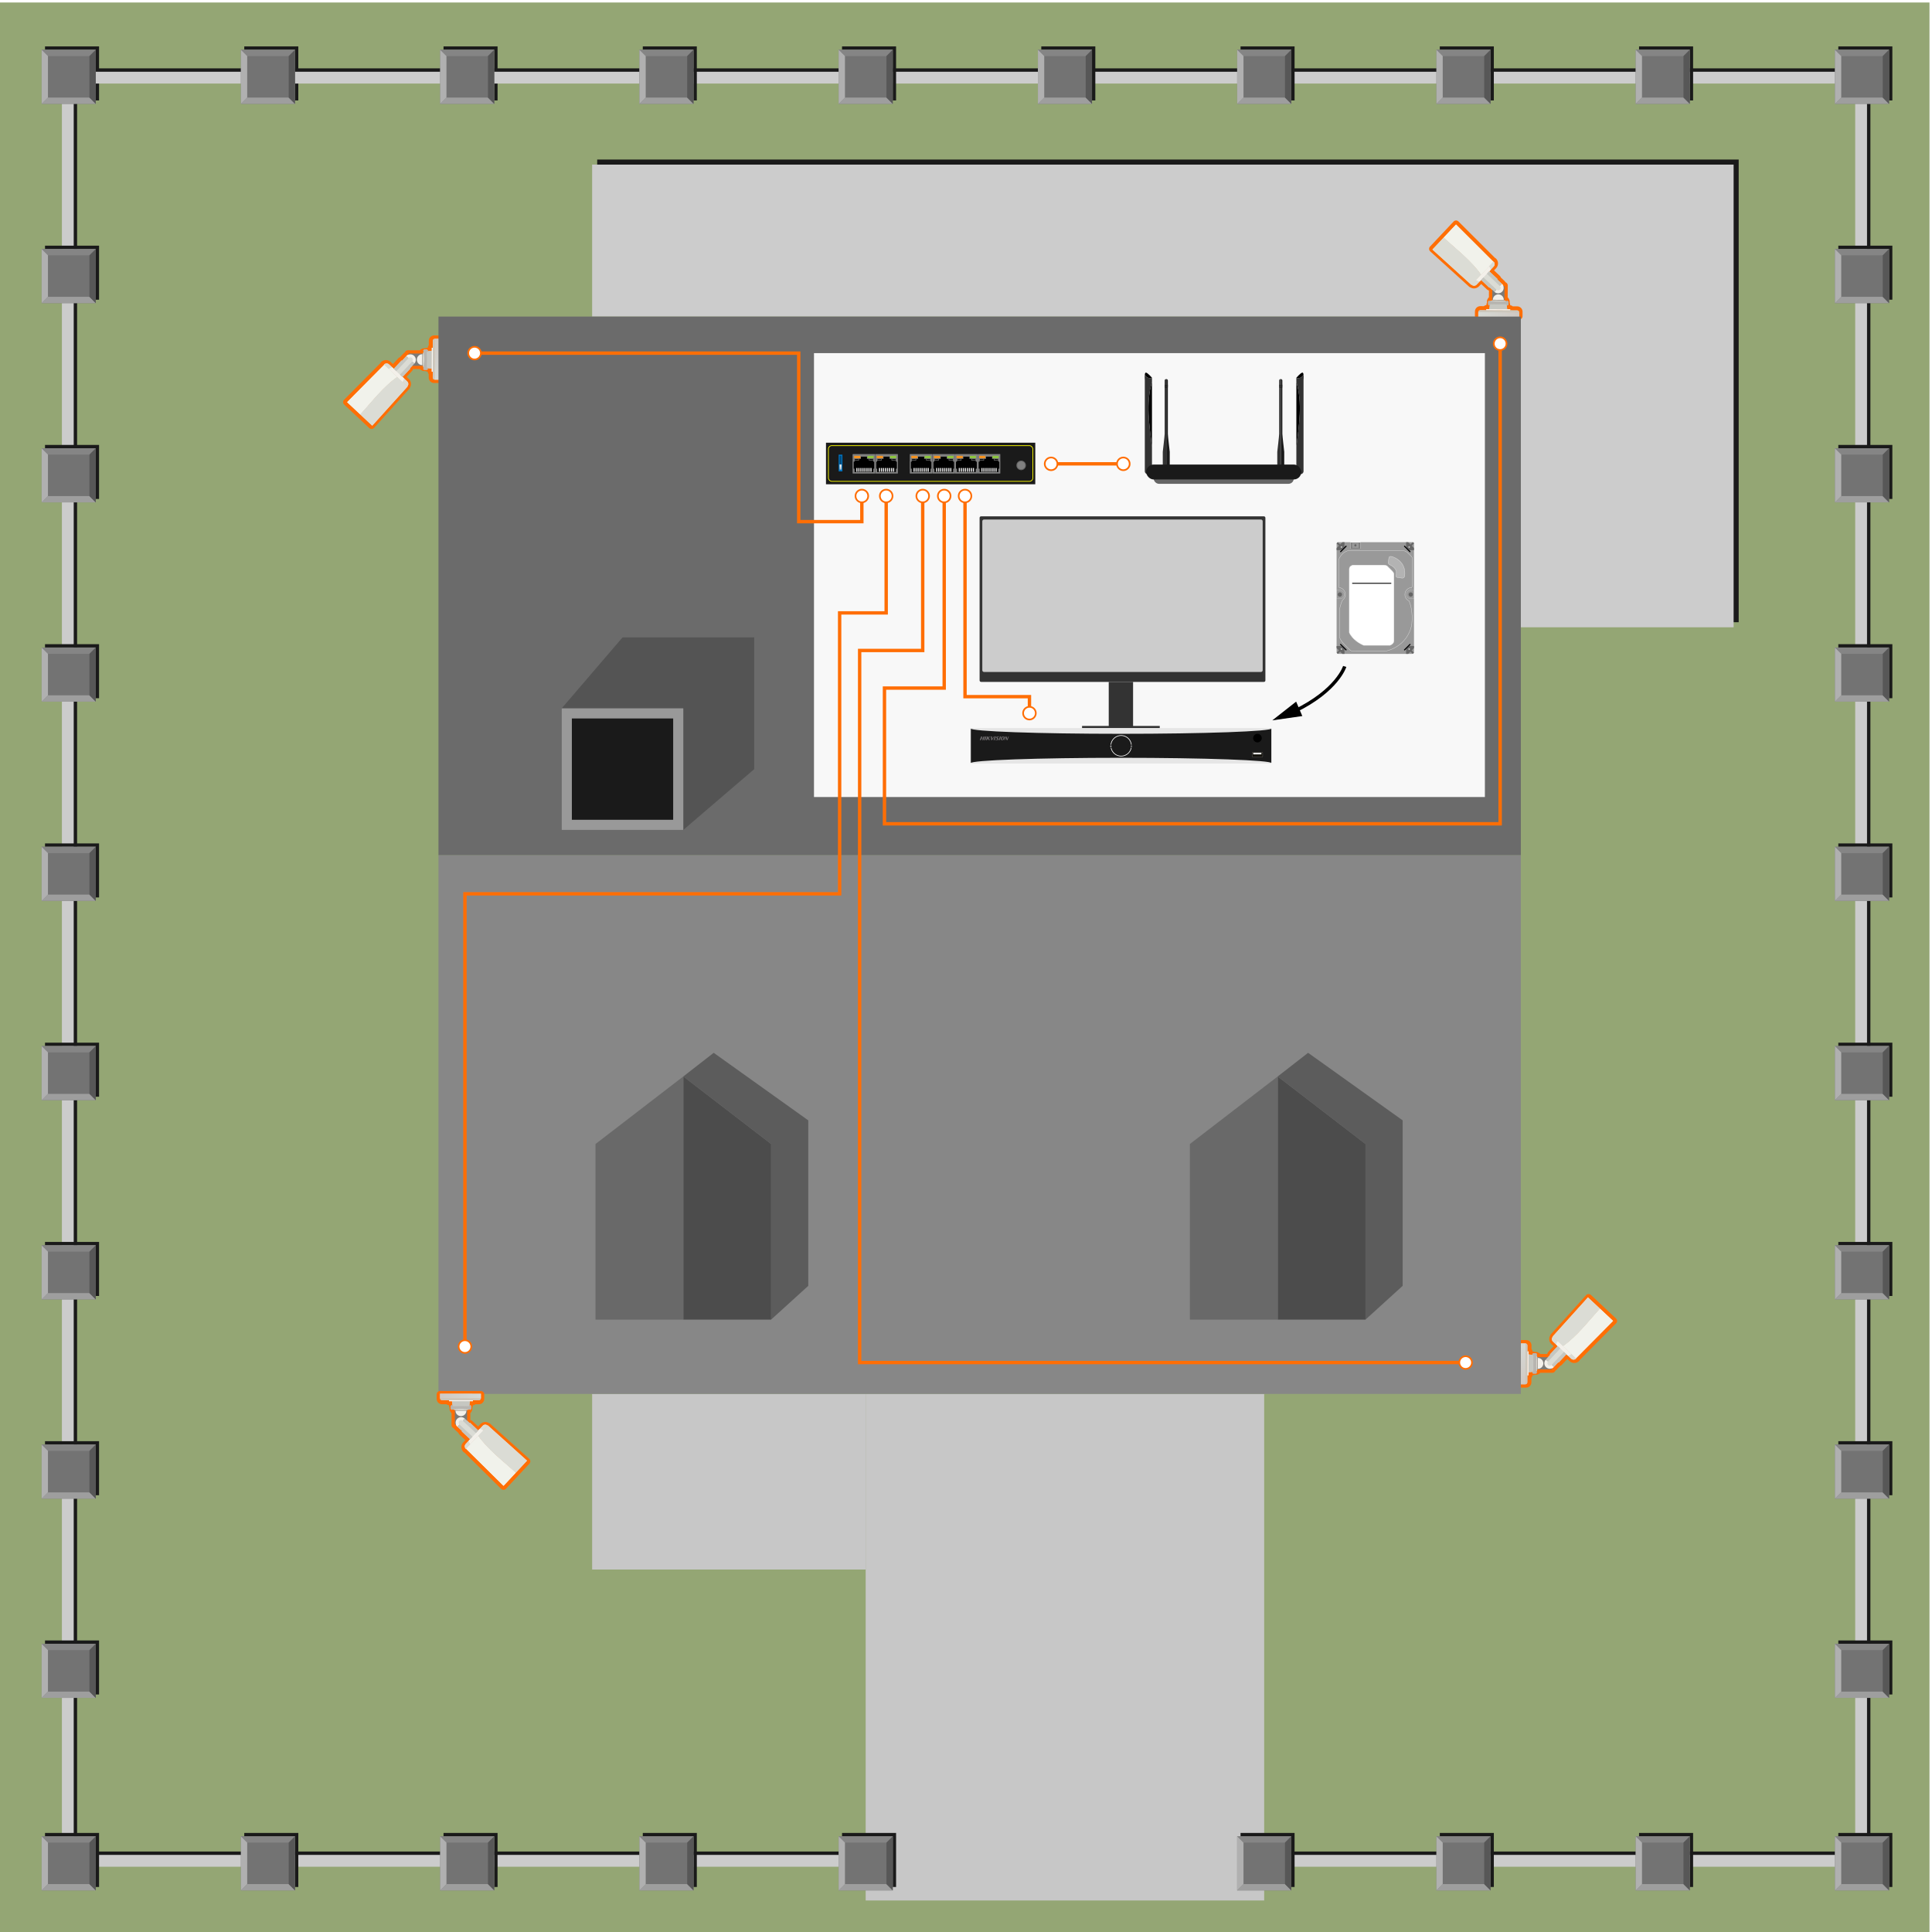 <?xml version="1.0" encoding="UTF-8"?>
<svg id="uuid-e71b0d25-c2e8-4046-90ba-8a1d70790bd6" data-name="base" xmlns="http://www.w3.org/2000/svg" width="180" height="180" xmlns:xlink="http://www.w3.org/1999/xlink" viewBox="0 0 180 180">
  <defs>
    <symbol id="uuid-ebd4739c-3ff7-43cf-b135-883b67537842" data-name="New Symbol 5" viewBox="0 0 3.923 3.353">
      <g>
        <path d="M1.346.341h1.236v.379h1.101v.489h.193v1.404h-.193v.584H.246v-.584H.049v-1.404h.197v-.489h1.1v-.379h0ZM2.49.432h-1.054v.376h-.381v.005H.336v.486h-.195v1.224h.195v.583h3.254v-.583h.193v-1.224h-.193v-.486h-.721v-.005h-.379v-.376h0Z" fill="gray"/>
        <rect x=".08" y=".023" width="3.765" height="3.269" fill="gray"/>
        <path d="M2.49.432h-1.054v.376h-.381v.005H.336v.486h-.195v1.224h.195v.583h3.254v-.583h.193v-1.224h-.193v-.486h-.718v-.005h-.382v-.376h0Z"/>
        <g>
          <rect x="3.081" y="2.398" width=".209" height=".658" fill="#e6e6e6"/>
          <rect x="2.736" y="2.398" width=".204" height=".658" fill="#e6e6e6"/>
          <rect x="2.383" y="2.398" width=".207" height=".658" fill="#e6e6e6"/>
          <rect x="2.038" y="2.398" width=".198" height=".658" fill="#e6e6e6"/>
          <rect x="1.686" y="2.398" width=".206" height=".658" fill="#e6e6e6"/>
          <rect x="1.338" y="2.398" width=".201" height=".658" fill="#e6e6e6"/>
          <rect x=".988" y="2.398" width=".206" height=".658" fill="#e6e6e6"/>
          <rect x=".637" y="2.398" width=".204" height=".658" fill="#e6e6e6"/>
        </g>
        <path d="M3.923,3.353H0V0h3.923v3.353h0ZM.157,3.195h3.613V.156H.157v3.039H.157Z" fill="gray"/>
        <path d="M2.826.764h.81v.337h-.81v-.337h0ZM3.55.853h-.636v.159h.636v-.159h0Z" fill="gray"/>
        <path d="M.289.764h.813v.337H.289v-.337H.289ZM1.01.853H.382v.159h.629v-.159h0Z" fill="gray"/>
        <rect x=".259" y=".295" width="1.079" height=".414" fill="#f7931e"/>
        <rect x="2.568" y=".295" width="1.079" height=".414" fill="#8cc63f"/>
      </g>
    </symbol>
    <symbol id="uuid-623899d7-f302-4c6f-87d9-ba14a7b91833" data-name="Ogrodzenie" viewBox="0 0 16 16">
      <g>
        <rect width="16" height="16" fill="#737373"/>
        <polygon points="0 16 1.866 14.134 14.134 14.134 16 16 0 16" fill="#9e9e9e"/>
        <polygon points="16 0 14.134 1.866 1.866 1.866 0 0 16 0" fill="#858585"/>
        <polygon points="0 0 1.866 1.866 1.866 14.134 0 16 0 0" fill="#b0b0b0"/>
        <polygon points="16 16 14.134 14.134 14.134 1.866 16 0 16 16" fill="#575757"/>
      </g>
    </symbol>
    <linearGradient id="uuid-ad80e38b-d370-4975-a9e1-1bb8fe05bb43" x1="806.955" y1="1707.593" x2="806.955" y2="1703.786" gradientTransform="translate(-766.24 -1672.229)" gradientUnits="userSpaceOnUse">
      <stop offset="0" stop-color="#d5d9d5"/>
      <stop offset="1" stop-color="#d0c9c3"/>
    </linearGradient>
    <linearGradient id="uuid-473a5d83-c0a1-4c01-b157-1a36388ad10e" x1="-495.671" y1="1958.437" x2="-495.671" y2="1954.63" gradientTransform="translate(637.582 -1829.474)" xlink:href="#uuid-ad80e38b-d370-4975-a9e1-1bb8fe05bb43"/>
    <linearGradient id="uuid-d3094596-e855-4b42-ad7f-dd408b07589a" x1="-495.671" y1="1958.437" x2="-495.671" y2="1954.63" gradientTransform="translate(637.582 -1829.474)" xlink:href="#uuid-ad80e38b-d370-4975-a9e1-1bb8fe05bb43"/>
    <linearGradient id="uuid-d5b4bbe1-b988-46f5-9f78-43d6127d2ab3" x1="129.594" y1="1727.737" x2="129.594" y2="1723.929" gradientTransform="translate(10.038 -1696.534)" xlink:href="#uuid-ad80e38b-d370-4975-a9e1-1bb8fe05bb43"/>
    <linearGradient id="uuid-2ab5c73e-a125-45c6-809f-811d0e70d7ed" x1="129.594" y1="1727.737" x2="129.594" y2="1723.929" gradientTransform="translate(10.038 -1696.534)" xlink:href="#uuid-ad80e38b-d370-4975-a9e1-1bb8fe05bb43"/>
    <linearGradient id="uuid-fce6e32c-136e-4b34-a5db-38b6fae36aba" x1="14.63" y1="2186.663" x2="14.63" y2="2182.856" gradientTransform="translate(28.262 -2054.71)" xlink:href="#uuid-ad80e38b-d370-4975-a9e1-1bb8fe05bb43"/>
    <linearGradient id="uuid-5e6baa1f-cdf5-4ed6-ad8d-50bc89267d50" x1="14.63" y1="2186.663" x2="14.63" y2="2182.856" gradientTransform="translate(28.262 -2054.71)" xlink:href="#uuid-ad80e38b-d370-4975-a9e1-1bb8fe05bb43"/>
  </defs>
  <rect x="-.84" y=".233" width="180.607" height="180.607" fill="#94a674"/>
  <rect x="80.653" y="129.867" width="37.128" height="47.197" fill="#c7c7c7"/>
  <rect x="55.167" y="129.867" width="25.486" height="16.362" fill="#c7c7c7"/>
  <polygon points="161.989 57.971 161.989 14.864 55.639 14.864 55.639 29.023 142.167 29.023 142.167 57.971 161.989 57.971" fill="#1a1a1a"/>
  <polygon points="161.517 58.443 161.517 15.336 55.167 15.336 55.167 29.495 141.695 29.495 141.695 58.443 161.517 58.443" fill="#ccc"/>
  <g>
    <path d="M34.85,39.868l3.289-3.646c.033-.037.055-.081.066-.127.056-.097.086-.207.086-.32,0-.177-.074-.347-.202-.468l-.211-.198.515-.55c.041-.044.067-.097.079-.152l.022-.023.625.002c.04.056.096.1.163.121.052.038.116.06.185.061h.158s.027.014.027.014c.032.016.066.026.101.031l.096.012h0c0,.088.035.167.092.224v.335c-.001.275.222.5.498.501h.418c.084.001.164-.031.223-.09.059-.059.093-.139.093-.222,0,0,.01-3.808.01-3.808,0-.174-.14-.315-.314-.315h-.418c-.276-.002-.501.222-.502.498v.427s-.002,0-.002,0c-.059.059-.093.139-.093.222l-.096.012c-.035.004-.069.015-.101.03l-.027.013h-.158c-.069,0-.133.022-.185.059-.07.021-.127.067-.167.125l-1.114-.003c-.083,0-.164.033-.223.092-.032.032-.056.07-.072.112-.053.034-.1.075-.143.12,0,0-.301.321-.301.321-.054.015-.105.044-.146.088l-.515.55-.211-.198c-.257-.241-.663-.228-.904.029-.025.027-.043.057-.056.089l-3.379,3.408c-.058.059-.091.138-.091.221v.006c.002.085.038.166.1.224l2.338,2.19c.062.058.144.088.228.085.085-.004.164-.041.22-.104Z" fill="#ff6e05"/>
    <polygon points="38.069 32.996 38.069 32.949 39.396 32.953 39.393 34.073 38.066 34.069 38.066 34.017 38.069 32.996" fill="#7b7a77"/>
    <rect x="36.759" y="33.753" width="1.997" height=".557" transform="translate(-12.893 38.317) rotate(-46.866)" fill="#dbdcd5"/>
    <rect x="39.534" y="32.768" width=".232" height="1.486" transform="translate(.093 -.109) rotate(.158)" fill="#7b7a77"/>
    <path d="M37.012,35.116l-1.211-1.135-3.458,3.488,1.224,1.146c1.139-1.254,2.148-2.596,3.446-3.499Z" fill="#f1f2eb"/>
    <path d="M37.969,36.012l-.957-.897c-1.298.903-2.307,2.245-3.446,3.499l1.114,1.044,3.289-3.646Z" fill="#dbdcd5"/>
    <path d="M35.784,33.965h0c.123-.131.328-.138.459-.015l1.694,1.587c.131.123.138.328.015.459h0l-2.169-2.032Z" fill="#dbdcd5"/>
    <path d="M37.617,35.38l-.105.204-1.288-1.206.196-.118c.055-.033.126-.026.173.019l.993.93c.047.044.059.114.03.172Z" fill="#f3f0ea"/>
    <path d="M38.582,33.151c.206.193.217.516.024.722l-.203-.19c.088-.094.083-.241-.011-.328-.094-.088-.241-.083-.328.011l-.203-.19c.193-.206.516-.217.722-.024Z" fill="#f3f0ea"/>
    <g>
      <polygon points="37.86 33.174 38.064 33.365 36.921 34.585 36.684 34.362 37.414 33.583 37.448 33.615 37.86 33.174" fill="#c6c7c1"/>
      <polygon points="38.403 33.682 38.606 33.873 38.193 34.313 38.227 34.345 37.497 35.124 37.26 34.902 38.403 33.682" fill="#c6c7c1"/>
    </g>
    <path d="M39.349,32.999l-.003,1.021c-.282,0-.51-.23-.509-.512s.23-.51.512-.509Z" fill="#f3f0ea"/>
    <polygon points="39.442 32.907 39.439 34.114 39.393 34.067 39.396 32.953 39.442 32.907" fill="#d5d9d5"/>
    <rect x="39.441" y="32.814" width=".093" height="1.393" transform="translate(.093 -.109) rotate(.158)" fill="#d5d9d5"/>
    <g>
      <g>
        <polyline points="39.536 32.768 39.582 32.721 39.721 32.722 39.768 32.768" fill="none" stroke="#b7b5b0" stroke-miterlimit="10" stroke-width=".315"/>
        <polyline points="39.535 32.892 39.582 32.853 39.723 32.853 39.767 32.892" fill="none" stroke="#b7b5b0" stroke-miterlimit="10" stroke-width=".315"/>
        <polyline points="39.535 33.015 39.582 32.985 39.725 32.985 39.767 33.016" fill="none" stroke="#b7b5b0" stroke-miterlimit="10" stroke-width=".315"/>
        <polyline points="39.535 33.139 39.582 33.116 39.726 33.116 39.767 33.14" fill="none" stroke="#b7b5b0" stroke-miterlimit="10" stroke-width=".315"/>
        <polyline points="39.534 33.263 39.582 33.248 39.728 33.248 39.766 33.264" fill="none" stroke="#b7b5b0" stroke-miterlimit="10" stroke-width=".315"/>
        <polyline points="39.534 33.387 39.582 33.379 39.73 33.38 39.766 33.387" fill="none" stroke="#b7b5b0" stroke-miterlimit="10" stroke-width=".315"/>
        <line x1="39.534" y1="33.511" x2="39.766" y2="33.511" fill="none" stroke="#b7b5b0" stroke-miterlimit="10" stroke-width=".315"/>
      </g>
      <g>
        <polyline points="39.764 34.254 39.717 34.3 39.578 34.3 39.531 34.253" fill="none" stroke="#b7b5b0" stroke-miterlimit="10" stroke-width=".315"/>
        <polyline points="39.764 34.13 39.717 34.169 39.576 34.169 39.532 34.13" fill="none" stroke="#b7b5b0" stroke-miterlimit="10" stroke-width=".315"/>
        <polyline points="39.764 34.007 39.717 34.037 39.575 34.037 39.532 34.006" fill="none" stroke="#b7b5b0" stroke-miterlimit="10" stroke-width=".315"/>
        <polyline points="39.765 33.883 39.717 33.906 39.573 33.905 39.533 33.882" fill="none" stroke="#b7b5b0" stroke-miterlimit="10" stroke-width=".315"/>
        <polyline points="39.765 33.759 39.718 33.774 39.571 33.774 39.533 33.758" fill="none" stroke="#b7b5b0" stroke-miterlimit="10" stroke-width=".315"/>
        <polyline points="39.765 33.635 39.718 33.643 39.57 33.642 39.533 33.634" fill="none" stroke="#b7b5b0" stroke-miterlimit="10" stroke-width=".315"/>
        <line x1="39.766" y1="33.511" x2="39.534" y2="33.511" fill="none" stroke="#b7b5b0" stroke-miterlimit="10" stroke-width=".315"/>
      </g>
    </g>
    <polygon points="40.232 32.677 39.861 32.722 39.768 32.768 39.764 34.254 39.856 34.301 40.228 34.348 40.232 32.677" fill="#c6c7c1"/>
    <rect x="40.23" y="32.398" width=".093" height="2.229" transform="translate(.093 -.111) rotate(.158)" fill="#f8f6f2"/>
    <path d="M40.514,31.563h0c-.103,0-.186.083-.186.185l-.009,3.436c0,.103.083.186.185.186h0l.011-3.807Z" fill="#cbc7bd"/>
    <rect x="40.509" y="31.564" width=".418" height="3.807" transform="translate(.092 -.112) rotate(.158)" fill="url(#uuid-ad80e38b-d370-4975-a9e1-1bb8fe05bb43)"/>
    <polygon points="38.069 32.996 38.069 32.949 39.396 32.953 39.393 34.073 38.066 34.069 38.066 34.017 38.069 32.996" fill="#7b7a77"/>
    <rect x="36.759" y="33.753" width="1.997" height=".557" transform="translate(-12.893 38.317) rotate(-46.866)" fill="#dbdcd5"/>
    <rect x="39.534" y="32.768" width=".232" height="1.486" transform="translate(.093 -.109) rotate(.158)" fill="#7b7a77"/>
    <path d="M37.012,35.116l-1.211-1.135-3.458,3.488,1.224,1.146c1.139-1.254,2.148-2.596,3.446-3.499Z" fill="#f1f2eb"/>
    <path d="M37.969,36.012l-.957-.897c-1.298.903-2.307,2.245-3.446,3.499l1.114,1.044,3.289-3.646Z" fill="#dbdcd5"/>
    <path d="M35.784,33.965h0c.123-.131.328-.138.459-.015l1.694,1.587c.131.123.138.328.015.459h0l-2.169-2.032Z" fill="#dbdcd5"/>
    <path d="M37.617,35.38l-.105.204-1.288-1.206.196-.118c.055-.033.126-.026.173.019l.993.93c.047.044.059.114.03.172Z" fill="#f3f0ea"/>
    <path d="M38.582,33.151c.206.193.217.516.024.722l-.203-.19c.088-.094.083-.241-.011-.328-.094-.088-.241-.083-.328.011l-.203-.19c.193-.206.516-.217.722-.024Z" fill="#f3f0ea"/>
    <g>
      <polygon points="37.86 33.174 38.064 33.365 36.921 34.585 36.684 34.362 37.414 33.583 37.448 33.615 37.86 33.174" fill="#c6c7c1"/>
      <polygon points="38.403 33.682 38.606 33.873 38.193 34.313 38.227 34.345 37.497 35.124 37.26 34.902 38.403 33.682" fill="#c6c7c1"/>
    </g>
    <path d="M39.349,32.999l-.003,1.021c-.282,0-.51-.23-.509-.512s.23-.51.512-.509Z" fill="#f3f0ea"/>
    <polygon points="39.442 32.907 39.439 34.114 39.393 34.067 39.396 32.953 39.442 32.907" fill="#d5d9d5"/>
    <rect x="39.441" y="32.814" width=".093" height="1.393" transform="translate(.093 -.109) rotate(.158)" fill="#d5d9d5"/>
    <g>
      <g>
        <polyline points="39.536 32.768 39.582 32.721 39.721 32.722 39.768 32.768" fill="none" stroke="#b7b5b0" stroke-miterlimit="10" stroke-width=".315"/>
        <polyline points="39.535 32.892 39.582 32.853 39.723 32.853 39.767 32.892" fill="none" stroke="#b7b5b0" stroke-miterlimit="10" stroke-width=".315"/>
        <polyline points="39.535 33.015 39.582 32.985 39.725 32.985 39.767 33.016" fill="none" stroke="#b7b5b0" stroke-miterlimit="10" stroke-width=".315"/>
        <polyline points="39.535 33.139 39.582 33.116 39.726 33.116 39.767 33.14" fill="none" stroke="#b7b5b0" stroke-miterlimit="10" stroke-width=".315"/>
        <polyline points="39.534 33.263 39.582 33.248 39.728 33.248 39.766 33.264" fill="none" stroke="#b7b5b0" stroke-miterlimit="10" stroke-width=".315"/>
        <polyline points="39.534 33.387 39.582 33.379 39.73 33.38 39.766 33.387" fill="none" stroke="#b7b5b0" stroke-miterlimit="10" stroke-width=".315"/>
        <line x1="39.534" y1="33.511" x2="39.766" y2="33.511" fill="none" stroke="#b7b5b0" stroke-miterlimit="10" stroke-width=".315"/>
      </g>
      <g>
        <polyline points="39.764 34.254 39.717 34.3 39.578 34.3 39.531 34.253" fill="none" stroke="#b7b5b0" stroke-miterlimit="10" stroke-width=".315"/>
        <polyline points="39.764 34.13 39.717 34.169 39.576 34.169 39.532 34.13" fill="none" stroke="#b7b5b0" stroke-miterlimit="10" stroke-width=".315"/>
        <polyline points="39.764 34.007 39.717 34.037 39.575 34.037 39.532 34.006" fill="none" stroke="#b7b5b0" stroke-miterlimit="10" stroke-width=".315"/>
        <polyline points="39.765 33.883 39.717 33.906 39.573 33.905 39.533 33.882" fill="none" stroke="#b7b5b0" stroke-miterlimit="10" stroke-width=".315"/>
        <polyline points="39.765 33.759 39.718 33.774 39.571 33.774 39.533 33.758" fill="none" stroke="#b7b5b0" stroke-miterlimit="10" stroke-width=".315"/>
        <polyline points="39.765 33.635 39.718 33.643 39.57 33.642 39.533 33.634" fill="none" stroke="#b7b5b0" stroke-miterlimit="10" stroke-width=".315"/>
        <line x1="39.766" y1="33.511" x2="39.534" y2="33.511" fill="none" stroke="#b7b5b0" stroke-miterlimit="10" stroke-width=".315"/>
      </g>
    </g>
    <polygon points="40.232 32.677 39.861 32.722 39.768 32.768 39.764 34.254 39.856 34.301 40.228 34.348 40.232 32.677" fill="#c6c7c1"/>
    <rect x="40.23" y="32.398" width=".093" height="2.229" transform="translate(.093 -.111) rotate(.158)" fill="#f8f6f2"/>
    <path d="M40.514,31.563h0c-.103,0-.186.083-.186.185l-.009,3.436c0,.103.083.186.185.186h0l.011-3.807Z" fill="#cbc7bd"/>
    <rect x="40.509" y="31.564" width=".418" height="3.807" transform="translate(.092 -.112) rotate(.158)" fill="url(#uuid-ad80e38b-d370-4975-a9e1-1bb8fe05bb43)"/>
  </g>
  <polygon points="4.194 4.638 8.914 4.638 8.914 9.358 9.229 9.358 9.229 4.324 8.914 4.324 4.194 4.324 4.194 4.638" fill="#1a1a1a"/>
  <polygon points="22.758 4.638 27.478 4.638 27.478 9.358 27.793 9.358 27.793 4.324 27.478 4.324 22.758 4.324 22.758 4.638" fill="#1a1a1a"/>
  <polygon points="41.322 4.638 46.042 4.638 46.042 9.358 46.357 9.358 46.357 4.324 46.042 4.324 41.322 4.324 41.322 4.638" fill="#1a1a1a"/>
  <polyline points="80.803 173.289 6.397 173.289 6.397 7.155 173.474 7.155 173.474 173.289 117.676 173.289" fill="none" stroke="#ccc" stroke-miterlimit="10" stroke-width="1.259"/>
  <polyline points="81.432 172.659 7.026 172.659 7.026 6.526 174.103 6.526 174.103 172.659 118.306 172.659" fill="none" stroke="#1a1a1a" stroke-miterlimit="10" stroke-width=".315"/>
  <use width="16" height="16" transform="translate(3.88 4.638) scale(.315)" xlink:href="#uuid-623899d7-f302-4c6f-87d9-ba14a7b91833"/>
  <polygon points="4.194 23.202 8.914 23.202 8.914 27.922 9.229 27.922 9.229 22.888 8.914 22.888 4.194 22.888 4.194 23.202" fill="#1a1a1a"/>
  <use width="16" height="16" transform="translate(3.88 23.202) scale(.315)" xlink:href="#uuid-623899d7-f302-4c6f-87d9-ba14a7b91833"/>
  <polygon points="4.194 41.767 8.914 41.767 8.914 46.486 9.229 46.486 9.229 41.452 8.914 41.452 4.194 41.452 4.194 41.767" fill="#1a1a1a"/>
  <use width="16" height="16" transform="translate(3.88 41.767) scale(.315)" xlink:href="#uuid-623899d7-f302-4c6f-87d9-ba14a7b91833"/>
  <polygon points="4.194 60.331 8.914 60.331 8.914 65.05 9.229 65.05 9.229 60.016 8.914 60.016 4.194 60.016 4.194 60.331" fill="#1a1a1a"/>
  <use width="16" height="16" transform="translate(3.88 60.331) scale(.315)" xlink:href="#uuid-623899d7-f302-4c6f-87d9-ba14a7b91833"/>
  <polygon points="4.194 78.895 8.914 78.895 8.914 83.614 9.229 83.614 9.229 78.58 8.914 78.58 4.194 78.58 4.194 78.895" fill="#1a1a1a"/>
  <use width="16" height="16" transform="translate(3.88 78.895) scale(.315)" xlink:href="#uuid-623899d7-f302-4c6f-87d9-ba14a7b91833"/>
  <polygon points="4.194 97.459 8.914 97.459 8.914 102.179 9.229 102.179 9.229 97.144 8.914 97.144 4.194 97.144 4.194 97.459" fill="#1a1a1a"/>
  <use width="16" height="16" transform="translate(3.88 97.459) scale(.315)" xlink:href="#uuid-623899d7-f302-4c6f-87d9-ba14a7b91833"/>
  <polygon points="4.194 116.023 8.914 116.023 8.914 120.743 9.229 120.743 9.229 115.708 8.914 115.708 4.194 115.708 4.194 116.023" fill="#1a1a1a"/>
  <use width="16" height="16" transform="translate(3.88 116.023) scale(.315)" xlink:href="#uuid-623899d7-f302-4c6f-87d9-ba14a7b91833"/>
  <polygon points="4.194 134.587 8.914 134.587 8.914 139.307 9.229 139.307 9.229 134.272 8.914 134.272 4.194 134.272 4.194 134.587" fill="#1a1a1a"/>
  <use width="16" height="16" transform="translate(3.88 134.587) scale(.315)" xlink:href="#uuid-623899d7-f302-4c6f-87d9-ba14a7b91833"/>
  <polygon points="4.194 153.151 8.914 153.151 8.914 157.871 9.229 157.871 9.229 152.837 8.914 152.837 4.194 152.837 4.194 153.151" fill="#1a1a1a"/>
  <use width="16" height="16" transform="translate(3.88 153.151) scale(.315)" xlink:href="#uuid-623899d7-f302-4c6f-87d9-ba14a7b91833"/>
  <polygon points="171.271 23.202 175.991 23.202 175.991 27.922 176.306 27.922 176.306 22.888 175.991 22.888 171.271 22.888 171.271 23.202" fill="#1a1a1a"/>
  <use width="16" height="16" transform="translate(170.957 23.202) scale(.315)" xlink:href="#uuid-623899d7-f302-4c6f-87d9-ba14a7b91833"/>
  <polygon points="171.271 41.767 175.991 41.767 175.991 46.486 176.306 46.486 176.306 41.452 175.991 41.452 171.271 41.452 171.271 41.767" fill="#1a1a1a"/>
  <use width="16" height="16" transform="translate(170.957 41.767) scale(.315)" xlink:href="#uuid-623899d7-f302-4c6f-87d9-ba14a7b91833"/>
  <polygon points="171.271 60.331 175.991 60.331 175.991 65.05 176.306 65.05 176.306 60.016 175.991 60.016 171.271 60.016 171.271 60.331" fill="#1a1a1a"/>
  <use width="16" height="16" transform="translate(170.957 60.331) scale(.315)" xlink:href="#uuid-623899d7-f302-4c6f-87d9-ba14a7b91833"/>
  <polygon points="171.271 78.895 175.991 78.895 175.991 83.614 176.306 83.614 176.306 78.58 175.991 78.58 171.271 78.58 171.271 78.895" fill="#1a1a1a"/>
  <use width="16" height="16" transform="translate(170.957 78.895) scale(.315)" xlink:href="#uuid-623899d7-f302-4c6f-87d9-ba14a7b91833"/>
  <polygon points="171.271 97.459 175.991 97.459 175.991 102.179 176.306 102.179 176.306 97.144 175.991 97.144 171.271 97.144 171.271 97.459" fill="#1a1a1a"/>
  <use width="16" height="16" transform="translate(170.957 97.459) scale(.315)" xlink:href="#uuid-623899d7-f302-4c6f-87d9-ba14a7b91833"/>
  <polygon points="171.271 116.023 175.991 116.023 175.991 120.743 176.306 120.743 176.306 115.708 175.991 115.708 171.271 115.708 171.271 116.023" fill="#1a1a1a"/>
  <use width="16" height="16" transform="translate(170.957 116.023) scale(.315)" xlink:href="#uuid-623899d7-f302-4c6f-87d9-ba14a7b91833"/>
  <polygon points="171.271 134.587 175.991 134.587 175.991 139.307 176.306 139.307 176.306 134.272 175.991 134.272 171.271 134.272 171.271 134.587" fill="#1a1a1a"/>
  <use width="16" height="16" transform="translate(170.957 134.587) scale(.315)" xlink:href="#uuid-623899d7-f302-4c6f-87d9-ba14a7b91833"/>
  <polygon points="171.271 153.151 175.991 153.151 175.991 157.871 176.306 157.871 176.306 152.837 175.991 152.837 171.271 152.837 171.271 153.151" fill="#1a1a1a"/>
  <use width="16" height="16" transform="translate(170.957 153.151) scale(.315)" xlink:href="#uuid-623899d7-f302-4c6f-87d9-ba14a7b91833"/>
  <use width="16" height="16" transform="translate(22.444 4.638) scale(.315)" xlink:href="#uuid-623899d7-f302-4c6f-87d9-ba14a7b91833"/>
  <use width="16" height="16" transform="translate(41.008 4.638) scale(.315)" xlink:href="#uuid-623899d7-f302-4c6f-87d9-ba14a7b91833"/>
  <polygon points="59.887 4.638 64.606 4.638 64.606 9.358 64.921 9.358 64.921 4.324 64.606 4.324 59.887 4.324 59.887 4.638" fill="#1a1a1a"/>
  <use width="16" height="16" transform="translate(59.572 4.638) scale(.315)" xlink:href="#uuid-623899d7-f302-4c6f-87d9-ba14a7b91833"/>
  <polygon points="78.451 4.638 83.17 4.638 83.17 9.358 83.485 9.358 83.485 4.324 83.17 4.324 78.451 4.324 78.451 4.638" fill="#1a1a1a"/>
  <use width="16" height="16" transform="translate(78.136 4.638) scale(.315)" xlink:href="#uuid-623899d7-f302-4c6f-87d9-ba14a7b91833"/>
  <polygon points="97.015 4.638 101.735 4.638 101.735 9.358 102.049 9.358 102.049 4.324 101.735 4.324 97.015 4.324 97.015 4.638" fill="#1a1a1a"/>
  <use width="16" height="16" transform="translate(96.7 4.638) scale(.315)" xlink:href="#uuid-623899d7-f302-4c6f-87d9-ba14a7b91833"/>
  <polygon points="115.579 4.638 120.299 4.638 120.299 9.358 120.613 9.358 120.613 4.324 120.299 4.324 115.579 4.324 115.579 4.638" fill="#1a1a1a"/>
  <use width="16" height="16" transform="translate(115.264 4.638) scale(.315)" xlink:href="#uuid-623899d7-f302-4c6f-87d9-ba14a7b91833"/>
  <polygon points="134.143 4.638 138.863 4.638 138.863 9.358 139.177 9.358 139.177 4.324 138.863 4.324 134.143 4.324 134.143 4.638" fill="#1a1a1a"/>
  <use width="16" height="16" transform="translate(133.828 4.638) scale(.315)" xlink:href="#uuid-623899d7-f302-4c6f-87d9-ba14a7b91833"/>
  <polygon points="152.707 4.638 157.427 4.638 157.427 9.358 157.742 9.358 157.742 4.324 157.427 4.324 152.707 4.324 152.707 4.638" fill="#1a1a1a"/>
  <use width="16" height="16" transform="translate(152.393 4.638) scale(.315)" xlink:href="#uuid-623899d7-f302-4c6f-87d9-ba14a7b91833"/>
  <polygon points="171.271 4.638 175.991 4.638 175.991 9.358 176.306 9.358 176.306 4.324 175.991 4.324 171.271 4.324 171.271 4.638" fill="#1a1a1a"/>
  <use width="16" height="16" transform="translate(170.957 4.638) scale(.315)" xlink:href="#uuid-623899d7-f302-4c6f-87d9-ba14a7b91833"/>
  <polygon points="4.194 171.086 8.914 171.086 8.914 175.806 9.229 175.806 9.229 170.771 8.914 170.771 4.194 170.771 4.194 171.086" fill="#1a1a1a"/>
  <polygon points="22.758 171.086 27.478 171.086 27.478 175.806 27.793 175.806 27.793 170.771 27.478 170.771 22.758 170.771 22.758 171.086" fill="#1a1a1a"/>
  <polygon points="41.322 171.086 46.042 171.086 46.042 175.806 46.357 175.806 46.357 170.771 46.042 170.771 41.322 170.771 41.322 171.086" fill="#1a1a1a"/>
  <use width="16" height="16" transform="translate(3.88 171.086) scale(.315)" xlink:href="#uuid-623899d7-f302-4c6f-87d9-ba14a7b91833"/>
  <use width="16" height="16" transform="translate(22.444 171.086) scale(.315)" xlink:href="#uuid-623899d7-f302-4c6f-87d9-ba14a7b91833"/>
  <use width="16" height="16" transform="translate(41.008 171.086) scale(.315)" xlink:href="#uuid-623899d7-f302-4c6f-87d9-ba14a7b91833"/>
  <polygon points="59.887 171.086 64.606 171.086 64.606 175.806 64.921 175.806 64.921 170.771 64.606 170.771 59.887 170.771 59.887 171.086" fill="#1a1a1a"/>
  <use width="16" height="16" transform="translate(59.572 171.086) scale(.315)" xlink:href="#uuid-623899d7-f302-4c6f-87d9-ba14a7b91833"/>
  <polygon points="78.451 171.086 83.17 171.086 83.17 175.806 83.485 175.806 83.485 170.771 83.17 170.771 78.451 170.771 78.451 171.086" fill="#1a1a1a"/>
  <use width="16" height="16" transform="translate(78.136 171.086) scale(.315)" xlink:href="#uuid-623899d7-f302-4c6f-87d9-ba14a7b91833"/>
  <polygon points="115.579 171.086 120.299 171.086 120.299 175.806 120.613 175.806 120.613 170.771 120.299 170.771 115.579 170.771 115.579 171.086" fill="#1a1a1a"/>
  <use width="16" height="16" transform="translate(115.264 171.086) scale(.315)" xlink:href="#uuid-623899d7-f302-4c6f-87d9-ba14a7b91833"/>
  <polygon points="134.143 171.086 138.863 171.086 138.863 175.806 139.177 175.806 139.177 170.771 138.863 170.771 134.143 170.771 134.143 171.086" fill="#1a1a1a"/>
  <use width="16" height="16" transform="translate(133.828 171.086) scale(.315)" xlink:href="#uuid-623899d7-f302-4c6f-87d9-ba14a7b91833"/>
  <polygon points="152.707 171.086 157.427 171.086 157.427 175.806 157.742 175.806 157.742 170.771 157.427 170.771 152.707 170.771 152.707 171.086" fill="#1a1a1a"/>
  <g>
    <path d="M147.777,120.666l-3.289,3.646c-.033.037-.055.081-.066.127-.056.097-.086.207-.086.32,0,.177.074.347.202.468l.211.198-.515.55c-.041.044-.067.097-.079.152l-.022.023-.625-.002c-.04-.056-.096-.1-.163-.121-.052-.038-.116-.06-.185-.061h-.158s-.027-.014-.027-.014c-.032-.016-.066-.026-.101-.031l-.096-.012h0c0-.088-.035-.167-.092-.224v-.335c.001-.275-.222-.5-.498-.501h-.418c-.084-.001-.164.031-.223.09-.059.059-.093.139-.093.222,0,0-.01,3.808-.01,3.808,0,.174.14.315.314.315h.418c.276.002.501-.222.502-.498v-.427s.002,0,.002,0c.059-.059.093-.139.093-.222l.096-.012c.035-.004.069-.015.101-.03l.027-.013h.158c.069,0,.133-.022.185-.059.07-.021.127-.067.167-.125l1.114.003c.083,0,.164-.033.223-.092.032-.032.056-.07.072-.112.053-.034.1-.075.143-.12,0,0,.301-.321.301-.321.054-.015.105-.044.146-.088l.515-.55.211.198c.257.241.663.228.904-.029.025-.027.043-.057.056-.089l3.379-3.408c.058-.059.091-.138.091-.221v-.006c-.002-.085-.038-.166-.1-.224l-2.338-2.19c-.062-.058-.144-.088-.228-.085-.085.004-.164.041-.22.104Z" fill="#ff6e05"/>
    <polygon points="144.557 127.539 144.557 127.585 143.231 127.582 143.234 126.462 144.56 126.465 144.56 126.517 144.557 127.539" fill="#7b7a77"/>
    <rect x="143.871" y="126.224" width="1.997" height=".557" transform="translate(336.234 107.275) rotate(133.134)" fill="#dbdcd5"/>
    <rect x="142.861" y="126.281" width=".232" height="1.486" transform="translate(285.603 254.441) rotate(-179.842)" fill="#7b7a77"/>
    <path d="M145.614,125.419l1.211,1.135,3.458-3.488-1.224-1.146c-1.139,1.254-2.148,2.596-3.446,3.499Z" fill="#f1f2eb"/>
    <path d="M144.657,124.522l.957.897c1.298-.903,2.307-2.245,3.446-3.499l-1.114-1.044-3.289,3.646Z" fill="#dbdcd5"/>
    <path d="M146.843,126.57h0c-.123.131-.328.138-.459.015l-1.694-1.587c-.131-.123-.138-.328-.015-.459h0l2.169,2.032Z" fill="#dbdcd5"/>
    <path d="M145.01,125.154l.105-.204,1.288,1.206-.196.118c-.055.033-.126.026-.173-.019l-.993-.93c-.047-.044-.059-.114-.03-.172Z" fill="#f3f0ea"/>
    <path d="M144.044,127.384c-.206-.193-.217-.516-.024-.722l.203.19c-.088.094-.083.241.011.328.094.088.241.083.328-.011l.203.19c-.193.206-.516.217-.722.024Z" fill="#f3f0ea"/>
    <g>
      <polygon points="144.766 127.36 144.563 127.17 145.706 125.95 145.943 126.172 145.213 126.951 145.179 126.92 144.766 127.36" fill="#c6c7c1"/>
      <polygon points="144.224 126.852 144.021 126.662 144.433 126.221 144.399 126.19 145.13 125.41 145.367 125.632 144.224 126.852" fill="#c6c7c1"/>
    </g>
    <path d="M143.277,127.535l.003-1.021c.282,0,.51.23.509.512s-.23.51-.512.509Z" fill="#f3f0ea"/>
    <polygon points="143.184 127.628 143.187 126.421 143.234 126.467 143.231 127.582 143.184 127.628" fill="#d5d9d5"/>
    <rect x="143.093" y="126.328" width=".093" height="1.393" transform="translate(285.928 254.443) rotate(-179.842)" fill="#d5d9d5"/>
    <g>
      <g>
        <polyline points="143.091 127.767 143.044 127.813 142.905 127.813 142.859 127.766" fill="none" stroke="#b7b5b0" stroke-miterlimit="10" stroke-width=".315"/>
        <polyline points="143.091 127.643 143.044 127.682 142.903 127.681 142.859 127.642" fill="none" stroke="#b7b5b0" stroke-miterlimit="10" stroke-width=".315"/>
        <polyline points="143.092 127.519 143.045 127.55 142.902 127.55 142.859 127.519" fill="none" stroke="#b7b5b0" stroke-miterlimit="10" stroke-width=".315"/>
        <polyline points="143.092 127.395 143.045 127.418 142.9 127.418 142.86 127.395" fill="none" stroke="#b7b5b0" stroke-miterlimit="10" stroke-width=".315"/>
        <polyline points="143.092 127.272 143.045 127.287 142.898 127.287 142.86 127.271" fill="none" stroke="#b7b5b0" stroke-miterlimit="10" stroke-width=".315"/>
        <polyline points="143.093 127.148 143.045 127.155 142.897 127.155 142.86 127.147" fill="none" stroke="#b7b5b0" stroke-miterlimit="10" stroke-width=".315"/>
        <line x1="143.093" y1="127.024" x2="142.861" y2="127.023" fill="none" stroke="#b7b5b0" stroke-miterlimit="10" stroke-width=".315"/>
      </g>
      <g>
        <polyline points="142.863 126.28 142.909 126.234 143.049 126.234 143.095 126.281" fill="none" stroke="#b7b5b0" stroke-miterlimit="10" stroke-width=".315"/>
        <polyline points="142.862 126.404 142.909 126.366 143.05 126.366 143.095 126.405" fill="none" stroke="#b7b5b0" stroke-miterlimit="10" stroke-width=".315"/>
        <polyline points="142.862 126.528 142.909 126.497 143.052 126.498 143.094 126.529" fill="none" stroke="#b7b5b0" stroke-miterlimit="10" stroke-width=".315"/>
        <polyline points="142.862 126.652 142.909 126.629 143.054 126.629 143.094 126.652" fill="none" stroke="#b7b5b0" stroke-miterlimit="10" stroke-width=".315"/>
        <polyline points="142.861 126.776 142.909 126.76 143.055 126.761 143.094 126.776" fill="none" stroke="#b7b5b0" stroke-miterlimit="10" stroke-width=".315"/>
        <polyline points="142.861 126.899 142.909 126.892 143.057 126.892 143.093 126.9" fill="none" stroke="#b7b5b0" stroke-miterlimit="10" stroke-width=".315"/>
        <line x1="142.861" y1="127.023" x2="143.093" y2="127.024" fill="none" stroke="#b7b5b0" stroke-miterlimit="10" stroke-width=".315"/>
      </g>
    </g>
    <polygon points="142.394 127.858 142.766 127.812 142.859 127.766 142.863 126.28 142.77 126.234 142.399 126.186 142.394 127.858" fill="#c6c7c1"/>
    <rect x="142.304" y="125.908" width=".093" height="2.229" transform="translate(284.349 254.436) rotate(-179.842)" fill="#f8f6f2"/>
    <path d="M142.112,128.971h0c.103,0,.186-.083.186-.185l.009-3.436c0-.103-.083-.186-.185-.186h0l-.011,3.807Z" fill="#cbc7bd"/>
    <rect x="141.7" y="125.163" width=".418" height="3.807" transform="translate(283.466 254.525) rotate(-179.842)" fill="url(#uuid-473a5d83-c0a1-4c01-b157-1a36388ad10e)"/>
    <polygon points="144.557 127.539 144.557 127.585 143.231 127.582 143.234 126.462 144.56 126.465 144.56 126.517 144.557 127.539" fill="#7b7a77"/>
    <rect x="143.871" y="126.224" width="1.997" height=".557" transform="translate(336.234 107.275) rotate(133.134)" fill="#dbdcd5"/>
    <rect x="142.861" y="126.281" width=".232" height="1.486" transform="translate(285.603 254.441) rotate(-179.842)" fill="#7b7a77"/>
    <path d="M145.614,125.419l1.211,1.135,3.458-3.488-1.224-1.146c-1.139,1.254-2.148,2.596-3.446,3.499Z" fill="#f1f2eb"/>
    <path d="M144.657,124.522l.957.897c1.298-.903,2.307-2.245,3.446-3.499l-1.114-1.044-3.289,3.646Z" fill="#dbdcd5"/>
    <path d="M146.843,126.57h0c-.123.131-.328.138-.459.015l-1.694-1.587c-.131-.123-.138-.328-.015-.459h0l2.169,2.032Z" fill="#dbdcd5"/>
    <path d="M145.01,125.154l.105-.204,1.288,1.206-.196.118c-.055.033-.126.026-.173-.019l-.993-.93c-.047-.044-.059-.114-.03-.172Z" fill="#f3f0ea"/>
    <path d="M144.044,127.384c-.206-.193-.217-.516-.024-.722l.203.19c-.088.094-.083.241.011.328.094.088.241.083.328-.011l.203.19c-.193.206-.516.217-.722.024Z" fill="#f3f0ea"/>
    <g>
      <polygon points="144.766 127.36 144.563 127.17 145.706 125.95 145.943 126.172 145.213 126.951 145.179 126.92 144.766 127.36" fill="#c6c7c1"/>
      <polygon points="144.224 126.852 144.021 126.662 144.433 126.221 144.399 126.19 145.13 125.41 145.367 125.632 144.224 126.852" fill="#c6c7c1"/>
    </g>
    <path d="M143.277,127.535l.003-1.021c.282,0,.51.23.509.512s-.23.51-.512.509Z" fill="#f3f0ea"/>
    <polygon points="143.184 127.628 143.187 126.421 143.234 126.467 143.231 127.582 143.184 127.628" fill="#d5d9d5"/>
    <rect x="143.093" y="126.328" width=".093" height="1.393" transform="translate(285.928 254.443) rotate(-179.842)" fill="#d5d9d5"/>
    <g>
      <g>
        <polyline points="143.091 127.767 143.044 127.813 142.905 127.813 142.859 127.766" fill="none" stroke="#b7b5b0" stroke-miterlimit="10" stroke-width=".315"/>
        <polyline points="143.091 127.643 143.044 127.682 142.903 127.681 142.859 127.642" fill="none" stroke="#b7b5b0" stroke-miterlimit="10" stroke-width=".315"/>
        <polyline points="143.092 127.519 143.045 127.55 142.902 127.55 142.859 127.519" fill="none" stroke="#b7b5b0" stroke-miterlimit="10" stroke-width=".315"/>
        <polyline points="143.092 127.395 143.045 127.418 142.9 127.418 142.86 127.395" fill="none" stroke="#b7b5b0" stroke-miterlimit="10" stroke-width=".315"/>
        <polyline points="143.092 127.272 143.045 127.287 142.898 127.287 142.86 127.271" fill="none" stroke="#b7b5b0" stroke-miterlimit="10" stroke-width=".315"/>
        <polyline points="143.093 127.148 143.045 127.155 142.897 127.155 142.86 127.147" fill="none" stroke="#b7b5b0" stroke-miterlimit="10" stroke-width=".315"/>
        <line x1="143.093" y1="127.024" x2="142.861" y2="127.023" fill="none" stroke="#b7b5b0" stroke-miterlimit="10" stroke-width=".315"/>
      </g>
      <g>
        <polyline points="142.863 126.28 142.909 126.234 143.049 126.234 143.095 126.281" fill="none" stroke="#b7b5b0" stroke-miterlimit="10" stroke-width=".315"/>
        <polyline points="142.862 126.404 142.909 126.366 143.05 126.366 143.095 126.405" fill="none" stroke="#b7b5b0" stroke-miterlimit="10" stroke-width=".315"/>
        <polyline points="142.862 126.528 142.909 126.497 143.052 126.498 143.094 126.529" fill="none" stroke="#b7b5b0" stroke-miterlimit="10" stroke-width=".315"/>
        <polyline points="142.862 126.652 142.909 126.629 143.054 126.629 143.094 126.652" fill="none" stroke="#b7b5b0" stroke-miterlimit="10" stroke-width=".315"/>
        <polyline points="142.861 126.776 142.909 126.76 143.055 126.761 143.094 126.776" fill="none" stroke="#b7b5b0" stroke-miterlimit="10" stroke-width=".315"/>
        <polyline points="142.861 126.899 142.909 126.892 143.057 126.892 143.093 126.9" fill="none" stroke="#b7b5b0" stroke-miterlimit="10" stroke-width=".315"/>
        <line x1="142.861" y1="127.023" x2="143.093" y2="127.024" fill="none" stroke="#b7b5b0" stroke-miterlimit="10" stroke-width=".315"/>
      </g>
    </g>
    <polygon points="142.394 127.858 142.766 127.812 142.859 127.766 142.863 126.28 142.77 126.234 142.399 126.186 142.394 127.858" fill="#c6c7c1"/>
    <rect x="142.304" y="125.908" width=".093" height="2.229" transform="translate(284.349 254.436) rotate(-179.842)" fill="#f8f6f2"/>
    <path d="M142.112,128.971h0c.103,0,.186-.083.186-.185l.009-3.436c0-.103-.083-.186-.185-.186h0l-.011,3.807Z" fill="#cbc7bd"/>
    <rect x="141.7" y="125.163" width=".418" height="3.807" transform="translate(283.466 254.525) rotate(-179.842)" fill="url(#uuid-d3094596-e855-4b42-ad7f-dd408b07589a)"/>
  </g>
  <g>
    <path d="M133.248,23.42l3.637,3.299c.037.033.081.055.127.066.096.056.206.087.32.087.177,0,.347-.073.468-.201l.198-.21.548.516c.044.041.097.068.151.079l.023.022-.003.625c-.056.039-.1.096-.121.163-.038.051-.061.116-.061.185v.158s-.014.027-.014.027c-.016.032-.027.066-.031.101l-.013.096h-.001c-.087,0-.166.035-.223.092l-.335-.002c-.275-.001-.5.222-.502.497l-.002.418c0,.084.032.164.091.223.059.059.139.093.222.093,0,0,3.808.021,3.808.021.174,0,.315-.139.316-.313l.002-.418c.002-.276-.221-.501-.498-.503l-.427-.002s0,0,0,0c-.059-.059-.139-.093-.222-.093l-.012-.096c-.004-.035-.014-.07-.03-.102l-.013-.027v-.158c.001-.069-.021-.133-.058-.185-.021-.07-.066-.127-.125-.167l.006-1.114c0-.083-.032-.164-.091-.223-.032-.032-.07-.057-.111-.072-.034-.053-.074-.1-.12-.144,0,0-.32-.302-.32-.302-.015-.054-.044-.105-.088-.147l-.548-.516.198-.211c.242-.256.23-.662-.027-.904-.026-.025-.057-.044-.089-.057l-3.398-3.389c-.059-.059-.138-.092-.221-.092h-.006c-.085.001-.166.037-.224.099l-2.197,2.332c-.058.062-.089.144-.085.228.003.085.04.164.103.221Z" fill="#ff6e05"/>
    <polygon points="140.111 26.658 140.158 26.658 140.15 27.985 139.03 27.979 139.038 26.652 139.09 26.652 140.111 26.658" fill="#7b7a77"/>
    <rect x="138.078" y="26.064" width="1.997" height=".557" transform="translate(55.912 -88.199) rotate(43.292)" fill="#dbdcd5"/>
    <rect x="139.476" y="27.494" width=".232" height="1.486" transform="translate(168.599 -111.197) rotate(90.316)" fill="#7b7a77"/>
    <path d="M137.994,25.595l1.138-1.208-3.478-3.468-1.15,1.22c1.251,1.143,2.59,2.155,3.49,3.456Z" fill="#f1f2eb"/>
    <path d="M137.095,26.55l.899-.955c-.899-1.301-2.238-2.313-3.49-3.456l-1.047,1.111,3.637,3.299Z" fill="#dbdcd5"/>
    <path d="M139.149,24.37h0c.131.123.137.329.014.459l-1.592,1.69c-.123.131-.329.137-.459.014h0l2.038-2.163Z" fill="#dbdcd5"/>
    <path d="M137.728,26.199l-.203-.105,1.21-1.284.117.197c.033.055.025.126-.019.173l-.933.99c-.044.047-.114.059-.172.029Z" fill="#f3f0ea"/>
    <path d="M139.955,27.171c-.194.205-.517.215-.722.022l.191-.203c.093.088.24.084.328-.01.088-.093.083-.24-.01-.328l.191-.203c.205.194.215.517.022.722Z" fill="#f3f0ea"/>
    <g>
      <polygon points="139.933 26.449 139.742 26.652 138.525 25.505 138.748 25.269 139.526 26.001 139.494 26.035 139.933 26.449" fill="#c6c7c1"/>
      <polygon points="139.424 26.99 139.233 27.192 138.793 26.779 138.762 26.812 137.984 26.08 138.207 25.843 139.424 26.99" fill="#c6c7c1"/>
    </g>
    <path d="M140.104,27.938l-1.021-.006c.002-.282.231-.509.514-.508s.509.231.508.514Z" fill="#f3f0ea"/>
    <polygon points="140.196 28.032 138.989 28.025 139.036 27.979 140.15 27.985 140.196 28.032" fill="#d5d9d5"/>
    <rect x="139.546" y="27.378" width=".093" height="1.393" transform="translate(168.437 -111.361) rotate(90.316)" fill="#d5d9d5"/>
    <g>
      <g>
        <polyline points="140.335 28.125 140.381 28.172 140.381 28.311 140.334 28.357" fill="none" stroke="#b7b5b0" stroke-miterlimit="10" stroke-width=".315"/>
        <polyline points="140.211 28.124 140.25 28.171 140.249 28.312 140.21 28.357" fill="none" stroke="#b7b5b0" stroke-miterlimit="10" stroke-width=".315"/>
        <polyline points="140.088 28.124 140.118 28.171 140.118 28.314 140.086 28.356" fill="none" stroke="#b7b5b0" stroke-miterlimit="10" stroke-width=".315"/>
        <polyline points="139.964 28.123 139.987 28.17 139.986 28.315 139.963 28.355" fill="none" stroke="#b7b5b0" stroke-miterlimit="10" stroke-width=".315"/>
        <polyline points="139.84 28.122 139.855 28.17 139.854 28.316 139.839 28.355" fill="none" stroke="#b7b5b0" stroke-miterlimit="10" stroke-width=".315"/>
        <polyline points="139.716 28.122 139.724 28.169 139.723 28.318 139.715 28.354" fill="none" stroke="#b7b5b0" stroke-miterlimit="10" stroke-width=".315"/>
        <line x1="139.592" y1="28.121" x2="139.591" y2="28.353" fill="none" stroke="#b7b5b0" stroke-miterlimit="10" stroke-width=".315"/>
      </g>
      <g>
        <polyline points="138.848 28.349 138.802 28.302 138.803 28.163 138.849 28.117" fill="none" stroke="#b7b5b0" stroke-miterlimit="10" stroke-width=".315"/>
        <polyline points="138.972 28.35 138.934 28.303 138.934 28.162 138.973 28.118" fill="none" stroke="#b7b5b0" stroke-miterlimit="10" stroke-width=".315"/>
        <polyline points="139.096 28.35 139.065 28.303 139.066 28.161 139.097 28.118" fill="none" stroke="#b7b5b0" stroke-miterlimit="10" stroke-width=".315"/>
        <polyline points="139.22 28.351 139.197 28.304 139.197 28.159 139.221 28.119" fill="none" stroke="#b7b5b0" stroke-miterlimit="10" stroke-width=".315"/>
        <polyline points="139.343 28.352 139.328 28.304 139.329 28.158 139.345 28.12" fill="none" stroke="#b7b5b0" stroke-miterlimit="10" stroke-width=".315"/>
        <polyline points="139.467 28.353 139.46 28.305 139.461 28.157 139.469 28.12" fill="none" stroke="#b7b5b0" stroke-miterlimit="10" stroke-width=".315"/>
        <line x1="139.591" y1="28.353" x2="139.592" y2="28.121" fill="none" stroke="#b7b5b0" stroke-miterlimit="10" stroke-width=".315"/>
      </g>
    </g>
    <polygon points="140.424 28.822 140.38 28.45 140.334 28.357 138.848 28.349 138.801 28.442 138.753 28.813 140.424 28.822" fill="#c6c7c1"/>
    <rect x="139.542" y="27.75" width=".093" height="2.229" transform="translate(169.222 -110.563) rotate(90.316)" fill="#f8f6f2"/>
    <path d="M141.537,29.107h0c0-.103-.082-.186-.185-.187l-3.436-.019c-.103,0-.186.082-.187.185h0l3.807.021Z" fill="#cbc7bd"/>
    <rect x="139.423" y="27.402" width=".418" height="3.807" transform="translate(169.708 -110.163) rotate(90.316)" fill="url(#uuid-d5b4bbe1-b988-46f5-9f78-43d6127d2ab3)"/>
    <polygon points="140.111 26.658 140.158 26.658 140.15 27.985 139.03 27.979 139.038 26.652 139.09 26.652 140.111 26.658" fill="#7b7a77"/>
    <rect x="138.078" y="26.064" width="1.997" height=".557" transform="translate(55.912 -88.199) rotate(43.292)" fill="#dbdcd5"/>
    <rect x="139.476" y="27.494" width=".232" height="1.486" transform="translate(168.599 -111.197) rotate(90.316)" fill="#7b7a77"/>
    <path d="M137.994,25.595l1.138-1.208-3.478-3.468-1.15,1.22c1.251,1.143,2.59,2.155,3.49,3.456Z" fill="#f1f2eb"/>
    <path d="M137.095,26.55l.899-.955c-.899-1.301-2.238-2.313-3.49-3.456l-1.047,1.111,3.637,3.299Z" fill="#dbdcd5"/>
    <path d="M139.149,24.37h0c.131.123.137.329.014.459l-1.592,1.69c-.123.131-.329.137-.459.014h0l2.038-2.163Z" fill="#dbdcd5"/>
    <path d="M137.728,26.199l-.203-.105,1.21-1.284.117.197c.033.055.025.126-.019.173l-.933.99c-.044.047-.114.059-.172.029Z" fill="#f3f0ea"/>
    <path d="M139.955,27.171c-.194.205-.517.215-.722.022l.191-.203c.093.088.24.084.328-.01.088-.093.083-.24-.01-.328l.191-.203c.205.194.215.517.022.722Z" fill="#f3f0ea"/>
    <g>
      <polygon points="139.933 26.449 139.742 26.652 138.525 25.505 138.748 25.269 139.526 26.001 139.494 26.035 139.933 26.449" fill="#c6c7c1"/>
      <polygon points="139.424 26.99 139.233 27.192 138.793 26.779 138.762 26.812 137.984 26.08 138.207 25.843 139.424 26.99" fill="#c6c7c1"/>
    </g>
    <path d="M140.104,27.938l-1.021-.006c.002-.282.231-.509.514-.508s.509.231.508.514Z" fill="#f3f0ea"/>
    <polygon points="140.196 28.032 138.989 28.025 139.036 27.979 140.15 27.985 140.196 28.032" fill="#d5d9d5"/>
    <rect x="139.546" y="27.378" width=".093" height="1.393" transform="translate(168.437 -111.361) rotate(90.316)" fill="#d5d9d5"/>
    <g>
      <g>
        <polyline points="140.335 28.125 140.381 28.172 140.381 28.311 140.334 28.357" fill="none" stroke="#b7b5b0" stroke-miterlimit="10" stroke-width=".315"/>
        <polyline points="140.211 28.124 140.25 28.171 140.249 28.312 140.21 28.357" fill="none" stroke="#b7b5b0" stroke-miterlimit="10" stroke-width=".315"/>
        <polyline points="140.088 28.124 140.118 28.171 140.118 28.314 140.086 28.356" fill="none" stroke="#b7b5b0" stroke-miterlimit="10" stroke-width=".315"/>
        <polyline points="139.964 28.123 139.987 28.17 139.986 28.315 139.963 28.355" fill="none" stroke="#b7b5b0" stroke-miterlimit="10" stroke-width=".315"/>
        <polyline points="139.84 28.122 139.855 28.17 139.854 28.316 139.839 28.355" fill="none" stroke="#b7b5b0" stroke-miterlimit="10" stroke-width=".315"/>
        <polyline points="139.716 28.122 139.724 28.169 139.723 28.318 139.715 28.354" fill="none" stroke="#b7b5b0" stroke-miterlimit="10" stroke-width=".315"/>
        <line x1="139.592" y1="28.121" x2="139.591" y2="28.353" fill="none" stroke="#b7b5b0" stroke-miterlimit="10" stroke-width=".315"/>
      </g>
      <g>
        <polyline points="138.848 28.349 138.802 28.302 138.803 28.163 138.849 28.117" fill="none" stroke="#b7b5b0" stroke-miterlimit="10" stroke-width=".315"/>
        <polyline points="138.972 28.35 138.934 28.303 138.934 28.162 138.973 28.118" fill="none" stroke="#b7b5b0" stroke-miterlimit="10" stroke-width=".315"/>
        <polyline points="139.096 28.35 139.065 28.303 139.066 28.161 139.097 28.118" fill="none" stroke="#b7b5b0" stroke-miterlimit="10" stroke-width=".315"/>
        <polyline points="139.22 28.351 139.197 28.304 139.197 28.159 139.221 28.119" fill="none" stroke="#b7b5b0" stroke-miterlimit="10" stroke-width=".315"/>
        <polyline points="139.343 28.352 139.328 28.304 139.329 28.158 139.345 28.12" fill="none" stroke="#b7b5b0" stroke-miterlimit="10" stroke-width=".315"/>
        <polyline points="139.467 28.353 139.46 28.305 139.461 28.157 139.469 28.12" fill="none" stroke="#b7b5b0" stroke-miterlimit="10" stroke-width=".315"/>
        <line x1="139.591" y1="28.353" x2="139.592" y2="28.121" fill="none" stroke="#b7b5b0" stroke-miterlimit="10" stroke-width=".315"/>
      </g>
    </g>
    <polygon points="140.424 28.822 140.38 28.45 140.334 28.357 138.848 28.349 138.801 28.442 138.753 28.813 140.424 28.822" fill="#c6c7c1"/>
    <rect x="139.542" y="27.75" width=".093" height="2.229" transform="translate(169.222 -110.563) rotate(90.316)" fill="#f8f6f2"/>
    <path d="M141.537,29.107h0c0-.103-.082-.186-.185-.187l-3.436-.019c-.103,0-.186.082-.187.185h0l3.807.021Z" fill="#cbc7bd"/>
    <rect x="139.423" y="27.402" width=".418" height="3.807" transform="translate(169.708 -110.163) rotate(90.316)" fill="url(#uuid-2ab5c73e-a125-45c6-809f-811d0e70d7ed)"/>
  </g>
  <use width="16" height="16" transform="translate(152.393 171.086) scale(.315)" xlink:href="#uuid-623899d7-f302-4c6f-87d9-ba14a7b91833"/>
  <polygon points="171.271 171.086 175.991 171.086 175.991 175.806 176.306 175.806 176.306 170.771 175.991 170.771 171.271 170.771 171.271 171.086" fill="#1a1a1a"/>
  <use width="16" height="16" transform="translate(170.957 171.086) scale(.315)" xlink:href="#uuid-623899d7-f302-4c6f-87d9-ba14a7b91833"/>
  <rect x="40.851" y="29.495" width="100.844" height="50.186" fill="#6b6b6b"/>
  <rect x="40.851" y="79.681" width="100.844" height="50.186" fill="#878787"/>
  <polygon points="70.27 71.658 70.27 59.387 57.999 59.387 52.335 65.994 52.335 77.322 63.662 77.322 70.27 71.658" fill="#4a4a4a" opacity=".7"/>
  <rect x="52.335" y="65.994" width="11.327" height="11.327" fill="#999"/>
  <rect x="53.279" y="66.938" width="9.439" height="9.439" fill="#1a1a1a"/>
  <polygon points="66.494 98.088 75.304 104.381 75.304 119.799 71.843 122.945 71.843 106.584 63.662 100.291 66.494 98.088" fill="#4a4a4a" opacity=".7"/>
  <polygon points="71.843 106.584 71.843 122.945 63.662 122.945 63.662 100.291 71.843 106.584" fill="#4c4c4c"/>
  <polygon points="63.662 100.291 63.662 122.945 55.482 122.945 55.482 106.584 63.662 100.291" fill="#696969"/>
  <polygon points="121.872 98.088 130.682 104.381 130.682 119.799 127.221 122.945 127.221 106.584 119.04 100.291 121.872 98.088" fill="#4a4a4a" opacity=".7"/>
  <polygon points="127.221 106.584 127.221 122.945 119.04 122.945 119.04 100.291 127.221 106.584" fill="#4c4c4c"/>
  <polygon points="119.04 100.291 119.04 122.945 110.859 122.945 110.859 106.584 119.04 100.291" fill="#696969"/>
  <rect x="75.837" y="32.9" width="62.507" height="41.357" fill="rgba(255, 255, 255, .95)"/>
  <rect x="91.267" y="48.107" width="26.627" height="15.424" rx=".135" ry=".135" fill="#333"/>
  <path d="M117.477,62.606h-25.794c-.091,0-.164-.071-.164-.159v-13.885c0-.088.073-.159.164-.159h25.794c.091,0,.164.071.164.159v13.885c0,.088-.073.159-.164.159Z" fill="#ccc"/>
  <rect x="103.298" y="63.531" width="2.268" height="4.231" fill="#333"/>
  <rect x="100.812" y="67.635" width="7.24" height=".401" fill="#333"/>
  <g>
    <rect x="76.955" y="41.246" width="19.499" height="3.871" fill="#1a1a1a"/>
    <rect x="77.182" y="41.518" width="19.045" height="3.327" rx=".316" ry=".316" fill="none" stroke="#ff0" stroke-miterlimit="10" stroke-width=".067"/>
    <use width="3.923" height="3.353" transform="translate(79.437 42.313) scale(.537)" xlink:href="#uuid-ebd4739c-3ff7-43cf-b135-883b67537842"/>
    <use width="3.923" height="3.353" transform="translate(81.545 42.313) scale(.537)" xlink:href="#uuid-ebd4739c-3ff7-43cf-b135-883b67537842"/>
    <use width="3.923" height="3.353" transform="translate(84.766 42.313) scale(.537)" xlink:href="#uuid-ebd4739c-3ff7-43cf-b135-883b67537842"/>
    <use width="3.923" height="3.353" transform="translate(86.874 42.313) scale(.537)" xlink:href="#uuid-ebd4739c-3ff7-43cf-b135-883b67537842"/>
    <use width="3.923" height="3.353" transform="translate(88.981 42.313) scale(.537)" xlink:href="#uuid-ebd4739c-3ff7-43cf-b135-883b67537842"/>
    <use width="3.923" height="3.353" transform="translate(91.089 42.313) scale(.537)" xlink:href="#uuid-ebd4739c-3ff7-43cf-b135-883b67537842"/>
    <rect x="78.134" y="42.356" width=".352" height="1.564" fill="#0071bc"/>
    <circle cx="95.14" cy="43.356" r=".445" fill="#666"/>
    <circle cx="95.14" cy="43.356" r=".359" fill="gray"/>
    <rect x="78.222" y="43.57" width=".176" height=".176" fill="#ccc"/>
    <rect x="78.222" y="43.263" width=".176" height=".307" fill="#e6e6e6"/>
    <rect x="78.222" y="42.472" width=".176" height=".792" fill="#004878"/>
  </g>
  <g>
    <g>
      <path d="M120.778,35.595c.6,1.988.236,4.041,0,6.061v2.249c0,.151.123.272.274.272h.123c.151,0,.272-.121.272-.272v-8.501s.028-.304,0-.508h-.002s-.14.406-.668.338v.361Z" fill="#333"/>
      <path d="M120.779,41.656v-6.06c.599,1.987.235,4.041,0,6.06Z"/>
      <circle cx="121.119" cy="43.935" r=".114"/>
    </g>
    <path d="M120.778,35.2v.034c.527.068.668-.338.668-.338-.013-.104-.043-.181-.098-.181-.166,0-.57.485-.57.485Z"/>
    <g>
      <path d="M107.328,35.595c-.6,1.988-.236,4.041,0,6.061v2.249c0,.151-.123.272-.274.272h-.123c-.151,0-.272-.121-.272-.272v-8.501s-.028-.304,0-.508h.002s.14.406.668.338v.361Z" fill="#333"/>
      <path d="M107.327,41.656v-6.06c-.599,1.987-.235,4.041,0,6.06Z"/>
      <circle cx="106.987" cy="43.935" r=".114"/>
    </g>
    <g>
      <path d="M119.83,44.23c0-.278-.226-.505-.504-.505s-.505.226-.505.505.226.505.505.505.504-.226.504-.505Z" fill="#d49b4f"/>
      <path d="M119.683,44.23c0-.197-.16-.357-.357-.357h0c-.198,0-.358.16-.358.357v.32c0,.197.16.357.358.357h0c.197,0,.357-.16.357-.357v-.32Z" fill="#ebd687"/>
      <g>
        <path d="M119.474,40.421v-4.953s.011-.149-.148-.149v9.293c.179,0,.324-.049.324-.11v-2.405s-.176-1.523-.176-1.677Z" fill="#1a1a1a"/>
        <path d="M119.177,40.421v-4.953s-.011-.149.149-.149v9.293c-.179,0-.325-.049-.325-.11v-2.405s.176-1.523.176-1.677Z" fill="#333"/>
        <path d="M119.463,35.862c-.028.02-.079.033-.137.033-.059,0-.11-.013-.138-.033-.013.009-.025.021-.025.033,0,.036.072.066.162.066.09,0,.162-.03.162-.066,0-.012-.01-.023-.025-.033Z" fill="#1a1a1a"/>
        <path d="M119.463,36.016c-.028.019-.079.033-.137.033-.059,0-.11-.014-.138-.033-.013.009-.025.02-.025.033,0,.035.072.066.162.066.09,0,.162-.031.162-.066,0-.013-.01-.024-.025-.033Z" fill="#1a1a1a"/>
      </g>
    </g>
    <g>
      <path d="M109.162,44.23c0-.278-.226-.505-.504-.505s-.505.226-.505.505.226.505.505.505.504-.226.504-.505Z" fill="#d49b4f"/>
      <path d="M109.015,44.23c0-.197-.16-.357-.357-.357h0c-.198,0-.358.16-.358.357v.32c0,.197.16.357.358.357h0c.197,0,.357-.16.357-.357v-.32Z" fill="#ebd687"/>
      <g>
        <path d="M108.806,40.421v-4.953s.011-.149-.148-.149v9.293c.179,0,.324-.049.324-.11v-2.405s-.176-1.523-.176-1.677Z" fill="#1a1a1a"/>
        <path d="M108.509,40.421v-4.953s-.011-.149.149-.149v9.293c-.179,0-.325-.049-.325-.11v-2.405s.176-1.523.176-1.677Z" fill="#333"/>
        <path d="M108.795,35.862c-.028.02-.079.033-.137.033-.059,0-.11-.013-.138-.033-.013.009-.025.021-.025.033,0,.036.072.066.162.066.09,0,.162-.03.162-.066,0-.012-.01-.023-.025-.033Z" fill="#1a1a1a"/>
        <path d="M108.795,36.016c-.028.019-.079.033-.137.033-.059,0-.11-.014-.138-.033-.013.009-.025.02-.025.033,0,.035.072.066.162.066.09,0,.162-.031.162-.066,0-.013-.01-.024-.025-.033Z" fill="#1a1a1a"/>
      </g>
    </g>
    <path d="M107.328,35.2v.034c-.527.068-.668-.338-.668-.338.013-.104.043-.181.098-.181.166,0,.57.485.57.485Z"/>
    <rect x="107.483" y="44.008" width="13.054" height="1.067" rx=".489" ry=".489" fill="#666"/>
    <rect x="106.788" y="43.28" width="14.445" height="1.391" rx=".695" ry=".695" fill="#1a1a1a"/>
  </g>
  <g>
    <rect x="125.822" y="50.542" width=".925" height=".665" fill="gray"/>
    <path d="M131.673,50.516h-4.926v.601h-.925v-.601h-1.194l-.1.101v10.113s.009.191.175.191h6.852s.184.002.184-.241v-10.098l-.065-.067Z" fill="#999"/>
    <path d="M125.707,53.011v5.919s.256.722,1.343,1.197h2.456s.367-.129.367-.439v-6.185s.014-.123-.157-.292c-.169-.169-.438-.439-.438-.439,0,0-.056-.127-.411-.127h-2.823s-.338.083-.338.365Z" fill="#fff" stroke="#e6e6e6" stroke-miterlimit="10" stroke-width=".028"/>
    <path d="M129.64,51.843c-.114-.019-.224.012-.24.116l-.059.421c-.015.105.031.174.12.229,0,0,.672.243.633.791-.011.138-.025.205-.025.205-.036.099.02.188.126.196l.443.064c.105.008.208-.069.23-.171,0,0,.022-.11.022-.268,0-1.296-1.251-1.582-1.251-1.582Z" fill="#b3b3b3" stroke="#e6e6e6" stroke-miterlimit="10" stroke-width=".028"/>
    <path d="M125.186,50.965c0-.114-.093-.209-.208-.209-.116,0-.209.094-.209.209,0,.115.093.21.209.21.115,0,.208-.095.208-.21Z" fill="none" stroke="blue" stroke-miterlimit="10" stroke-width=".01"/>
    <polygon points="125.072 50.516 124.856 50.733 124.64 50.516 124.528 50.628 124.745 50.845 124.528 51.062 124.528 51.253 124.978 51.253 125.264 50.965 125.264 50.516 125.072 50.516" fill="#666"/>
    <path d="M125.05,50.965c0-.04-.031-.072-.072-.072-.04,0-.073.033-.073.072,0,.04.033.072.073.072.041,0,.072-.032.072-.072Z" fill="#ccc"/>
    <path d="M125.426,50.843c-.011-.01-.028-.01-.038,0l-.533.532c-.011.01-.011.028,0,.039l.034.034c.011.01.028.01.038,0l.533-.531c.01-.011.01-.028,0-.039l-.034-.034Z"/>
    <path d="M131.081,50.965c0-.114.093-.209.209-.209.116,0,.209.094.209.209,0,.115-.093.21-.209.21-.116,0-.209-.095-.209-.21Z" fill="none" stroke="blue" stroke-miterlimit="10" stroke-width=".01"/>
    <polygon points="131.195 50.516 131.411 50.733 131.627 50.516 131.738 50.628 131.522 50.845 131.738 51.062 131.738 51.253 131.29 51.253 131.003 50.965 131.003 50.516 131.195 50.516" fill="#666"/>
    <path d="M131.217,50.965c0-.04.032-.072.073-.072.039,0,.072.033.072.072,0,.04-.033.072-.072.072-.041,0-.073-.032-.073-.072Z" fill="#ccc"/>
    <path d="M130.841,50.843c.011-.01.028-.01.039,0l.533.532c.011.01.011.028,0,.039l-.034.034c-.011.01-.028.01-.038,0l-.533-.531c-.01-.011-.01-.028,0-.039l.034-.034Z"/>
    <path d="M131.29,60.264c.116,0,.21.093.21.209,0,.116-.094.21-.21.21-.116,0-.209-.094-.209-.21,0-.116.093-.209.209-.209Z" fill="none" stroke="blue" stroke-miterlimit="10" stroke-width=".01"/>
    <polygon points="131.738 60.377 131.522 60.594 131.738 60.811 131.627 60.922 131.411 60.705 131.195 60.922 131.003 60.922 131.003 60.473 131.29 60.187 131.738 60.187 131.738 60.377" fill="#666"/>
    <path d="M131.29,60.4c.039,0,.072.033.072.072,0,.039-.033.072-.072.072s-.072-.033-.072-.072c0-.04.033-.072.072-.072Z" fill="#ccc"/>
    <path d="M131.413,60.025c.011.01.011.028,0,.039l-.533.532c-.011.01-.028.01-.039,0l-.034-.034c-.01-.011-.01-.029,0-.04l.533-.53c.01-.012.028-.012.038,0l.034.033Z"/>
    <path d="M124.978,60.264c-.116,0-.21.093-.21.209,0,.116.094.21.21.21.115,0,.208-.094.208-.21,0-.116-.093-.209-.208-.209Z" fill="none" stroke="blue" stroke-miterlimit="10" stroke-width=".01"/>
    <polygon points="124.528 60.377 124.745 60.594 124.528 60.811 124.64 60.922 124.856 60.705 125.072 60.922 125.264 60.922 125.264 60.473 124.978 60.187 124.528 60.187 124.528 60.377" fill="#666"/>
    <path d="M124.978,60.4c-.04,0-.073.033-.073.072,0,.039.033.072.073.072.039,0,.072-.033.072-.072,0-.04-.033-.072-.072-.072Z" fill="#ccc"/>
    <path d="M124.855,60.025c-.011.01-.011.028,0,.039l.533.532c.011.01.028.01.038,0l.034-.034c.01-.011.01-.029,0-.04l-.533-.53c-.01-.012-.028-.012-.038,0l-.034.033Z"/>
    <rect x="125.98" y="50.579" width=".596" height=".458" fill="#999"/>
    <path d="M126.384,50.808c0-.059-.047-.106-.106-.106-.058,0-.105.047-.105.106s.047.107.105.107c.059,0,.106-.048.106-.107Z" fill="#666"/>
    <path d="M125.035,55.389c0-.111-.091-.202-.202-.202-.112,0-.203.09-.203.202s.091.203.203.203c.111,0,.202-.091.202-.203Z" fill="#666"/>
    <path d="M124.833,54.99h-.305v.801h.305c.222,0,.402-.179.402-.401,0-.22-.18-.4-.402-.4Z" fill="none" stroke="#e6e6e6" stroke-miterlimit="10" stroke-width=".014"/>
    <path d="M131.234,55.389c0,.112.09.203.201.203s.202-.091.202-.203-.09-.202-.202-.202-.201.09-.201.202Z" fill="#666"/>
    <path d="M131.435,55.79h.303v-.801h-.303c-.222,0-.401.179-.401.4,0,.222.179.401.401.401Z" fill="none" stroke="#e6e6e6" stroke-miterlimit="10" stroke-width=".014"/>
    <path d="M130.891,55.389c0-.352.282-.639.634-.647.066-.115.074-.255.074-.255v-2.394c0-.143-.036-.205-.365-.517-.329-.31-.539-.274-.539-.274h-5.061s-.319.036-.603.347c-.282.311-.301.512-.301.512v2.438s.007.069.034.145c.325.033.582.308.582.644,0,.215-.106.407-.269.525-.111.241-.279.668-.279,1.048v2.371s0,.192.356.596c.35.384.638.651.638.651,0,0,.014.096.568.096h2.699s2.056-.329,2.474-2.501c.106-1.12-.094-1.821-.265-2.196-.222-.102-.377-.327-.377-.589Z" fill="none" stroke="#e6e6e6" stroke-miterlimit="10" stroke-width=".028"/>
    <rect x="125.98" y="54.304" width="3.642" height=".082"/>
  </g>
  <g>
    <path d="M125.284,62.09s-.676,2.231-4.684,4.171" fill="none" stroke="#000" stroke-miterlimit="10" stroke-width=".315"/>
    <polygon points="120.758 65.368 118.537 67.114 121.333 66.713 120.758 65.368"/>
  </g>
  <g>
    <polyline points="44.182 32.9 74.416 32.9 74.416 48.6 80.296 48.6 80.296 46.177" fill="none" stroke="#ff6e05" stroke-miterlimit="10" stroke-width=".315"/>
    <g>
      <path d="M44.215,33.492c-.327,0-.591-.265-.591-.592s.265-.591.591-.591.591.265.591.591-.265.592-.591.592Z" fill="#fff"/>
      <path d="M44.215,33.57c.37,0,.67-.301.67-.67s-.301-.67-.67-.67-.67.301-.67.67.301.67.67.67-.37,0,0,0ZM44.215,32.387c.283,0,.513.23.513.513s-.23.513-.513.513-.513-.23-.513-.513.23-.513.513-.513-.283,0,0,0Z" fill="#ff6e05"/>
    </g>
    <g>
      <path d="M80.888,46.211c0-.327-.265-.592-.591-.592s-.591.265-.591.592.265.591.591.591.591-.265.591-.591Z" fill="#fff"/>
      <path d="M80.967,46.211c0,.369-.301.67-.67.67s-.67-.301-.67-.67.301-.67.67-.67.67.301.67.67,0-.37,0,0ZM79.784,46.211c0,.283.23.513.513.513s.513-.23.513-.513-.23-.513-.513-.513-.513.23-.513.513,0-.283,0,0Z" fill="#ff6e05"/>
    </g>
  </g>
  <g>
    <polyline points="139.765 31.985 139.765 76.752 82.404 76.752 82.404 64.106 87.969 64.106 87.969 46.177" fill="none" stroke="#ff6e05" stroke-miterlimit="10" stroke-width=".315"/>
    <g>
      <path d="M139.173,32.019c0-.327.265-.592.591-.592s.591.265.591.592-.265.591-.591.591-.591-.265-.591-.591Z" fill="#fff"/>
      <path d="M139.095,32.019c0,.369.301.67.67.67s.67-.301.67-.67-.301-.67-.67-.67-.67.301-.67.67,0-.37,0,0ZM140.278,32.019c0,.283-.23.513-.513.513s-.513-.23-.513-.513.23-.513.513-.513.513.23.513.513,0-.283,0,0Z" fill="#ff6e05"/>
    </g>
    <g>
      <path d="M88.56,46.211c0-.327-.265-.592-.591-.592s-.591.265-.591.592.265.591.591.591.591-.265.591-.591Z" fill="#fff"/>
      <path d="M88.639,46.211c0,.369-.301.67-.67.67s-.67-.301-.67-.67.301-.67.67-.67.67.301.67.67,0-.37,0,0ZM87.456,46.211c0,.283.23.513.513.513s.513-.23.513-.513-.23-.513-.513-.513-.513.23-.513.513,0-.283,0,0Z" fill="#ff6e05"/>
    </g>
  </g>
  <g>
    <polyline points="43.317 125.49 43.317 83.276 78.227 83.276 78.227 57.102 82.564 57.102 82.564 46.177" fill="none" stroke="#ff6e05" stroke-miterlimit="10" stroke-width=".315"/>
    <g>
      <circle cx="43.317" cy="125.456" r=".591" fill="#fff"/>
      <path d="M43.987,125.456c0-.37-.301-.67-.67-.67s-.67.301-.67.67.301.67.67.67.67-.301.67-.67,0,.37,0,0ZM42.804,125.456c0-.283.23-.513.513-.513s.513.23.513.513-.23.513-.513.513-.513-.23-.513-.513,0,.283,0,0Z" fill="#ff6e05"/>
    </g>
    <g>
      <path d="M83.156,46.211c0-.327-.265-.592-.591-.592s-.591.265-.591.592.265.591.591.591.591-.265.591-.591Z" fill="#fff"/>
      <path d="M83.234,46.211c0,.369-.301.67-.67.67s-.67-.301-.67-.67.301-.67.67-.67.67.301.67.67,0-.37,0,0ZM82.051,46.211c0,.283.23.513.513.513s.513-.23.513-.513-.23-.513-.513-.513-.513.23-.513.513,0-.283,0,0Z" fill="#ff6e05"/>
    </g>
  </g>
  <g>
    <polyline points="136.582 126.945 80.091 126.945 80.091 60.603 85.967 60.603 85.967 46.177" fill="none" stroke="#ff6e05" stroke-miterlimit="10" stroke-width=".315"/>
    <g>
      <path d="M136.549,126.354c.327,0,.591.265.591.592s-.265.591-.591.591-.591-.265-.591-.591.265-.592.591-.592Z" fill="#fff"/>
      <path d="M136.549,126.275c-.37,0-.67.301-.67.67s.301.67.67.67.67-.301.67-.67-.301-.67-.67-.67.37,0,0,0ZM136.549,127.458c-.283,0-.513-.23-.513-.513s.23-.513.513-.513.513.23.513.513-.23.513-.513.513.283,0,0,0Z" fill="#ff6e05"/>
    </g>
    <g>
      <path d="M86.559,46.211c0-.327-.265-.592-.591-.592s-.591.265-.591.592.265.591.591.591.591-.265.591-.591Z" fill="#fff"/>
      <path d="M86.638,46.211c0,.369-.301.67-.67.67s-.67-.301-.67-.67.301-.67.67-.67.67.301.67.67,0-.37,0,0ZM85.455,46.211c0,.283.23.513.513.513s.513-.23.513-.513-.23-.513-.513-.513-.513.23-.513.513,0-.283,0,0Z" fill="#ff6e05"/>
    </g>
  </g>
  <g>
    <line x1="97.894" y1="43.215" x2="104.693" y2="43.215" fill="none" stroke="#ff6e05" stroke-miterlimit="10" stroke-width=".315"/>
    <g>
      <path d="M97.928,43.807c-.327,0-.591-.265-.591-.591s.265-.592.591-.592.591.265.591.592-.265.591-.591.591Z" fill="#fff"/>
      <path d="M97.928,43.885c.37,0,.67-.301.67-.67s-.301-.67-.67-.67-.67.301-.67.67.301.67.67.67-.37,0,0,0ZM97.928,42.702c.283,0,.513.23.513.513s-.23.513-.513.513-.513-.23-.513-.513.23-.513.513-.513-.283,0,0,0Z" fill="#ff6e05"/>
    </g>
    <g>
      <path d="M104.659,43.807c.327,0,.591-.265.591-.591s-.265-.592-.591-.592-.591.265-.591.592.265.591.591.591Z" fill="#fff"/>
      <path d="M104.659,43.885c-.37,0-.67-.301-.67-.67s.301-.67.67-.67.67.301.67.67-.301.67-.67.67.37,0,0,0ZM104.659,42.702c-.283,0-.513.23-.513.513s.23.513.513.513.513-.23.513-.513-.23-.513-.513-.513.283,0,0,0Z" fill="#ff6e05"/>
    </g>
  </g>
  <g>
    <polyline points="89.909 46.177 89.909 64.906 95.912 64.906 95.912 66.478" fill="none" stroke="#ff6e05" stroke-miterlimit="10" stroke-width=".315"/>
    <g>
      <path d="M89.318,46.211c0-.327.265-.592.591-.592s.591.265.591.592-.265.591-.591.591-.591-.265-.591-.591Z" fill="#fff"/>
      <path d="M89.239,46.211c0,.369.301.67.67.67s.67-.301.67-.67-.301-.67-.67-.67-.67.301-.67.67,0-.37,0,0ZM90.422,46.211c0,.283-.23.513-.513.513s-.513-.23-.513-.513.23-.513.513-.513.513.23.513.513,0-.283,0,0Z" fill="#ff6e05"/>
    </g>
    <g>
      <path d="M95.32,66.444c0,.327.265.592.592.592s.591-.265.591-.592-.265-.591-.591-.591-.592.265-.592.591Z" fill="#fff"/>
      <path d="M95.242,66.444c0-.369.301-.67.67-.67s.67.301.67.67-.301.67-.67.67-.67-.301-.67-.67,0,.37,0,0ZM96.425,66.444c0-.283-.23-.513-.513-.513s-.513.23-.513.513.23.513.513.513.513-.23.513-.513,0,.283,0,0Z" fill="#ff6e05"/>
    </g>
  </g>
  <g>
    <path d="M49.309,135.918l-3.651-3.284c-.037-.033-.081-.055-.128-.065-.097-.056-.207-.086-.32-.086-.177,0-.347.074-.468.203l-.197.211-.55-.514c-.044-.041-.097-.067-.152-.078l-.023-.022v-.625c.057-.04.1-.096.121-.164.038-.052.06-.116.06-.185v-.158s.014-.027.014-.027c.016-.032.026-.066.031-.101l.012-.096h.001c.087,0,.166-.035.223-.093h.335c.275,0,.499-.224.5-.499v-.418c0-.084-.032-.164-.091-.223-.059-.059-.139-.092-.222-.092,0,0-3.808-.005-3.808-.005-.174,0-.314.14-.315.314v.418c-.001.276.223.5.499.501h.427s0,.001,0,.001c.059.059.139.092.222.092l.012.096c.004.035.015.069.031.101l.013.027v.158c0,.069.022.133.06.185.021.069.067.127.125.167l-.002,1.114c0,.083.033.163.092.223.032.032.07.056.112.072.034.053.075.1.121.143,0,0,.322.301.322.301.015.054.045.105.089.146l.55.514-.197.211c-.241.257-.227.663.03.904.027.025.057.043.09.056l3.412,3.374c.059.058.138.091.221.091h.006c.085-.002.166-.038.224-.1l2.187-2.341c.058-.062.088-.144.084-.228-.004-.084-.041-.164-.104-.22Z" fill="#ff6e05"/>
    <polygon points="42.432 132.708 42.386 132.708 42.388 131.382 43.508 131.383 43.506 132.71 43.454 132.71 42.432 132.708" fill="#7b7a77"/>
    <rect x="42.471" y="132.74" width="1.997" height=".557" transform="translate(-15.581 259.891) rotate(-136.945)" fill="#dbdcd5"/>
    <rect x="42.829" y="130.384" width=".232" height="1.486" transform="translate(-88.241 173.891) rotate(-89.921)" fill="#7b7a77"/>
    <path d="M44.554,133.762l-1.133,1.213,3.492,3.454,1.145-1.225c-1.256-1.138-2.599-2.145-3.504-3.441Z" fill="#f1f2eb"/>
    <path d="M45.449,132.804l-.895.958c.905,1.297,2.248,2.304,3.504,3.441l1.042-1.116-3.651-3.284Z" fill="#dbdcd5"/>
    <path d="M43.404,134.992h0c-.131-.123-.138-.328-.016-.459l1.585-1.696c.123-.131.328-.138.459-.016h0l-2.029,2.171Z" fill="#dbdcd5"/>
    <path d="M44.817,133.157l.204.104-1.205,1.289-.118-.196c-.033-.055-.026-.126.018-.173l.929-.994c.044-.047.114-.059.172-.03Z" fill="#f3f0ea"/>
    <path d="M42.587,132.195c.193-.206.516-.217.722-.025l-.19.204c-.094-.087-.241-.083-.328.011-.088.094-.083.241.011.328l-.19.204c-.206-.193-.217-.516-.025-.722Z" fill="#f3f0ea"/>
    <g>
      <polygon points="42.611 132.917 42.801 132.713 44.023 133.854 43.801 134.092 43.021 133.363 43.052 133.329 42.611 132.917" fill="#c6c7c1"/>
      <polygon points="43.118 132.374 43.309 132.17 43.75 132.582 43.781 132.548 44.562 133.277 44.34 133.515 43.118 132.374" fill="#c6c7c1"/>
    </g>
    <path d="M42.434,131.428h1.021c0,.284-.229.512-.511.511s-.51-.229-.51-.511Z" fill="#f3f0ea"/>
    <polygon points="42.341 131.335 43.549 131.337 43.502 131.383 42.388 131.382 42.341 131.335" fill="#d5d9d5"/>
    <rect x="42.899" y="130.593" width=".093" height="1.393" transform="translate(-88.403 174.053) rotate(-89.921)" fill="#d5d9d5"/>
    <g>
      <g>
        <polyline points="42.202 131.242 42.156 131.195 42.156 131.056 42.203 131.01" fill="none" stroke="#b7b5b0" stroke-miterlimit="10" stroke-width=".315"/>
        <polyline points="42.326 131.242 42.287 131.195 42.288 131.054 42.326 131.01" fill="none" stroke="#b7b5b0" stroke-miterlimit="10" stroke-width=".315"/>
        <polyline points="42.45 131.242 42.419 131.195 42.419 131.053 42.45 131.01" fill="none" stroke="#b7b5b0" stroke-miterlimit="10" stroke-width=".315"/>
        <polyline points="42.574 131.242 42.551 131.195 42.551 131.051 42.574 131.01" fill="none" stroke="#b7b5b0" stroke-miterlimit="10" stroke-width=".315"/>
        <polyline points="42.698 131.243 42.682 131.195 42.682 131.049 42.698 131.011" fill="none" stroke="#b7b5b0" stroke-miterlimit="10" stroke-width=".315"/>
        <polyline points="42.821 131.243 42.814 131.195 42.814 131.047 42.822 131.011" fill="none" stroke="#b7b5b0" stroke-miterlimit="10" stroke-width=".315"/>
        <line x1="42.945" y1="131.243" x2="42.945" y2="131.011" fill="none" stroke="#b7b5b0" stroke-miterlimit="10" stroke-width=".315"/>
      </g>
      <g>
        <polyline points="43.688 131.012 43.735 131.058 43.735 131.198 43.688 131.244" fill="none" stroke="#b7b5b0" stroke-miterlimit="10" stroke-width=".315"/>
        <polyline points="43.565 131.012 43.603 131.058 43.603 131.199 43.564 131.244" fill="none" stroke="#b7b5b0" stroke-miterlimit="10" stroke-width=".315"/>
        <polyline points="43.441 131.012 43.472 131.058 43.471 131.201 43.44 131.244" fill="none" stroke="#b7b5b0" stroke-miterlimit="10" stroke-width=".315"/>
        <polyline points="43.317 131.011 43.34 131.059 43.34 131.203 43.317 131.244" fill="none" stroke="#b7b5b0" stroke-miterlimit="10" stroke-width=".315"/>
        <polyline points="43.193 131.011 43.209 131.059 43.208 131.205 43.193 131.243" fill="none" stroke="#b7b5b0" stroke-miterlimit="10" stroke-width=".315"/>
        <polyline points="43.069 131.011 43.077 131.059 43.077 131.207 43.069 131.243" fill="none" stroke="#b7b5b0" stroke-miterlimit="10" stroke-width=".315"/>
        <line x1="42.945" y1="131.011" x2="42.945" y2="131.243" fill="none" stroke="#b7b5b0" stroke-miterlimit="10" stroke-width=".315"/>
      </g>
    </g>
    <polygon points="42.11 130.545 42.156 130.917 42.203 131.01 43.688 131.012 43.735 130.919 43.782 130.548 42.11 130.545" fill="#c6c7c1"/>
    <rect x="42.9" y="129.386" width=".093" height="2.229" transform="translate(-87.613 173.266) rotate(-89.921)" fill="#f8f6f2"/>
    <path d="M40.996,130.265h0c0,.103.083.186.185.186l3.436.005c.103,0,.186-.083.186-.185h0l-3.807-.005Z" fill="#cbc7bd"/>
    <rect x="42.691" y="128.155" width=".418" height="3.807" transform="translate(-87.218 172.78) rotate(-89.921)" fill="url(#uuid-fce6e32c-136e-4b34-a5db-38b6fae36aba)"/>
    <polygon points="42.432 132.708 42.386 132.708 42.388 131.382 43.508 131.383 43.506 132.71 43.454 132.71 42.432 132.708" fill="#7b7a77"/>
    <rect x="42.471" y="132.74" width="1.997" height=".557" transform="translate(-15.581 259.891) rotate(-136.945)" fill="#dbdcd5"/>
    <rect x="42.829" y="130.384" width=".232" height="1.486" transform="translate(-88.241 173.891) rotate(-89.921)" fill="#7b7a77"/>
    <path d="M44.554,133.762l-1.133,1.213,3.492,3.454,1.145-1.225c-1.256-1.138-2.599-2.145-3.504-3.441Z" fill="#f1f2eb"/>
    <path d="M45.449,132.804l-.895.958c.905,1.297,2.248,2.304,3.504,3.441l1.042-1.116-3.651-3.284Z" fill="#dbdcd5"/>
    <path d="M43.404,134.992h0c-.131-.123-.138-.328-.016-.459l1.585-1.696c.123-.131.328-.138.459-.016h0l-2.029,2.171Z" fill="#dbdcd5"/>
    <path d="M44.817,133.157l.204.104-1.205,1.289-.118-.196c-.033-.055-.026-.126.018-.173l.929-.994c.044-.047.114-.059.172-.03Z" fill="#f3f0ea"/>
    <path d="M42.587,132.195c.193-.206.516-.217.722-.025l-.19.204c-.094-.087-.241-.083-.328.011-.088.094-.083.241.011.328l-.19.204c-.206-.193-.217-.516-.025-.722Z" fill="#f3f0ea"/>
    <g>
      <polygon points="42.611 132.917 42.801 132.713 44.023 133.854 43.801 134.092 43.021 133.363 43.052 133.329 42.611 132.917" fill="#c6c7c1"/>
      <polygon points="43.118 132.374 43.309 132.17 43.75 132.582 43.781 132.548 44.562 133.277 44.34 133.515 43.118 132.374" fill="#c6c7c1"/>
    </g>
    <path d="M42.434,131.428h1.021c0,.284-.229.512-.511.511s-.51-.229-.51-.511Z" fill="#f3f0ea"/>
    <polygon points="42.341 131.335 43.549 131.337 43.502 131.383 42.388 131.382 42.341 131.335" fill="#d5d9d5"/>
    <rect x="42.899" y="130.593" width=".093" height="1.393" transform="translate(-88.403 174.053) rotate(-89.921)" fill="#d5d9d5"/>
    <g>
      <g>
        <polyline points="42.202 131.242 42.156 131.195 42.156 131.056 42.203 131.01" fill="none" stroke="#b7b5b0" stroke-miterlimit="10" stroke-width=".315"/>
        <polyline points="42.326 131.242 42.287 131.195 42.288 131.054 42.326 131.01" fill="none" stroke="#b7b5b0" stroke-miterlimit="10" stroke-width=".315"/>
        <polyline points="42.45 131.242 42.419 131.195 42.419 131.053 42.45 131.01" fill="none" stroke="#b7b5b0" stroke-miterlimit="10" stroke-width=".315"/>
        <polyline points="42.574 131.242 42.551 131.195 42.551 131.051 42.574 131.01" fill="none" stroke="#b7b5b0" stroke-miterlimit="10" stroke-width=".315"/>
        <polyline points="42.698 131.243 42.682 131.195 42.682 131.049 42.698 131.011" fill="none" stroke="#b7b5b0" stroke-miterlimit="10" stroke-width=".315"/>
        <polyline points="42.821 131.243 42.814 131.195 42.814 131.047 42.822 131.011" fill="none" stroke="#b7b5b0" stroke-miterlimit="10" stroke-width=".315"/>
        <line x1="42.945" y1="131.243" x2="42.945" y2="131.011" fill="none" stroke="#b7b5b0" stroke-miterlimit="10" stroke-width=".315"/>
      </g>
      <g>
        <polyline points="43.688 131.012 43.735 131.058 43.735 131.198 43.688 131.244" fill="none" stroke="#b7b5b0" stroke-miterlimit="10" stroke-width=".315"/>
        <polyline points="43.565 131.012 43.603 131.058 43.603 131.199 43.564 131.244" fill="none" stroke="#b7b5b0" stroke-miterlimit="10" stroke-width=".315"/>
        <polyline points="43.441 131.012 43.472 131.058 43.471 131.201 43.44 131.244" fill="none" stroke="#b7b5b0" stroke-miterlimit="10" stroke-width=".315"/>
        <polyline points="43.317 131.011 43.34 131.059 43.34 131.203 43.317 131.244" fill="none" stroke="#b7b5b0" stroke-miterlimit="10" stroke-width=".315"/>
        <polyline points="43.193 131.011 43.209 131.059 43.208 131.205 43.193 131.243" fill="none" stroke="#b7b5b0" stroke-miterlimit="10" stroke-width=".315"/>
        <polyline points="43.069 131.011 43.077 131.059 43.077 131.207 43.069 131.243" fill="none" stroke="#b7b5b0" stroke-miterlimit="10" stroke-width=".315"/>
        <line x1="42.945" y1="131.011" x2="42.945" y2="131.243" fill="none" stroke="#b7b5b0" stroke-miterlimit="10" stroke-width=".315"/>
      </g>
    </g>
    <polygon points="42.11 130.545 42.156 130.917 42.203 131.01 43.688 131.012 43.735 130.919 43.782 130.548 42.11 130.545" fill="#c6c7c1"/>
    <rect x="42.9" y="129.386" width=".093" height="2.229" transform="translate(-87.613 173.266) rotate(-89.921)" fill="#f8f6f2"/>
    <path d="M40.996,130.265h0c0,.103.083.186.185.186l3.436.005c.103,0,.186-.083.186-.185h0l-3.807-.005Z" fill="#cbc7bd"/>
    <rect x="42.691" y="128.155" width=".418" height="3.807" transform="translate(-87.218 172.78) rotate(-89.921)" fill="url(#uuid-5e6baa1f-cdf5-4ed6-ad8d-50bc89267d50)"/>
  </g>
  <g id="uuid-ab49bfa1-60d3-42ee-9f78-bac0299e2358" data-name="K22156">
    <g>
      <rect x="90.42" y="67.862" width="28.065" height="3.245" fill="#1a1a1a" stroke="#fff" stroke-miterlimit="10" stroke-width=".059"/>
      <path d="M92.843,68.775c-.048-.063-.009-.16.079-.162h.179l-.016.044h-.144c-.024,0-.037.03-.024.048.022.035.06.059.084.094.052.069,0,.16-.077.16h-.197l.016-.044h.155c.024,0,.037-.03.025-.047-.02-.032-.055-.063-.079-.093" fill="#747173"/>
      <polygon points="91.786 68.959 91.682 68.959 91.809 68.613 91.813 68.613 91.911 68.613 91.913 68.613 91.786 68.959" fill="#747173"/>
      <polygon points="92.662 68.959 92.565 68.959 92.692 68.613 92.79 68.613 92.662 68.959" fill="#747173"/>
      <polygon points="93.139 68.959 93.041 68.959 93.168 68.613 93.266 68.613 93.139 68.959" fill="#747173"/>
      <path d="M93.605,68.69c-.003-.035-.034-.077-.085-.08h-.061c-.013,0-.026,0-.039.003-.054.011-.106.047-.133.105-.021.041-.037.086-.048.13,0,.004-.002.008-.003.011-.001.006-.001.015,0,.023.003.035.034.077.085.08h.061c.013,0,.026,0,.039-.003.054-.011.106-.047.133-.105.021-.04.037-.086.048-.13.001-.004.002-.008.003-.012.001-.007.001-.015,0-.023M93.512,68.695l-.065.176c-.006.015-.016.028-.027.037-.014.011-.032.018-.052.018h-.009c-.019-.001-.033-.017-.033-.036,0-.004,0-.009.002-.013l.065-.176c.006-.016.015-.028.028-.037.014-.011.032-.018.052-.018h.01c.018.001.033.017.033.036,0,.004,0,.009-.003.013" fill="#747173"/>
      <path d="M91.467,68.747h.124l.049-.133h.104l-.12.325s0,0,0,0c-.005.012-.017.021-.03.021h-.081l.061-.165h-.124l-.061.165h-.104l.128-.346h.104l-.049.133Z" fill="#747173"/>
      <path d="M92.04,68.743l.169-.13h.078l-.173.133.11.213h-.088s0,0,0,0c-.014,0-.026-.007-.032-.018t0,0h0s-.069-.133-.069-.133l-.026.02-.049.132h-.104l.128-.345h.104l-.048.13Z" fill="#747173"/>
      <path d="M92.436,68.851l.159-.238h.057l-.222.331c-.006.009-.016.014-.026.015h-.003,0-.055l-.027-.346h.098l.019.238Z" fill="#747173"/>
      <path d="M93.707,68.725v-.004s-.089.238-.089.238h-.05l.128-.346h.064l.092.234.087-.234h.051l-.128.346h-.046c-.013,0-.024-.009-.029-.02l-.079-.214Z" fill="#747173"/>
      <rect x="116.664" y="70.074" width=".98" height=".452" rx=".049" ry=".049" fill="#12110b"/>
      <rect x="116.664" y="70.074" width=".98" height=".452" rx=".049" ry=".049" fill="none" stroke="#878482" stroke-miterlimit="10" stroke-width=".022"/>
      <rect x="116.75" y="70.144" width=".78" height=".138" rx=".049" ry=".049" fill="#fff"/>
      <path d="M90.42,67.862c0,.279,6.283.505,14.033.505s14.033-.226,14.033-.505h-28.065Z" fill="#e6e6e6"/>
      <path d="M118.485,71.107c0-.279-6.283-.505-14.033-.505s-14.033.226-14.033.505h28.065Z" fill="#e6e6e6"/>
      <circle cx="117.154" cy="68.767" r=".4"/>
      <path d="M103.499,69.383c.051-.482.458-.858.954-.858s.903.376.954.858" fill="#1a1a1a" stroke="#fff" stroke-miterlimit="10" stroke-width=".059"/>
      <path d="M105.395,69.667c-.084.443-.474.777-.942.777s-.857-.334-.942-.777" fill="#1a1a1a" stroke="#fff" stroke-miterlimit="10" stroke-width=".059"/>
      <path d="M103.499,69.506c-.032,0-.054-.012-.054-.023,0-.011.022-.023.054-.023s.054.012.054.023c0,.011-.022.023-.054.023Z" fill="#fff"/>
      <path d="M103.496,69.589c-.032,0-.054-.012-.054-.023v-.075c.005.012.027.02.054.02.032,0,.057-.011.059-.026l-.006.081c0,.011-.022.023-.054.023Z" fill="#fff"/>
      <rect x="105.378" y="69.448" width=".059" height=".059" fill="#fff"/>
      <rect x="105.329" y="69.527" width=".059" height=".059" fill="#fff"/>
      <rect x="105.426" y="69.527" width=".059" height=".059" fill="#fff"/>
    </g>
  </g>
</svg>